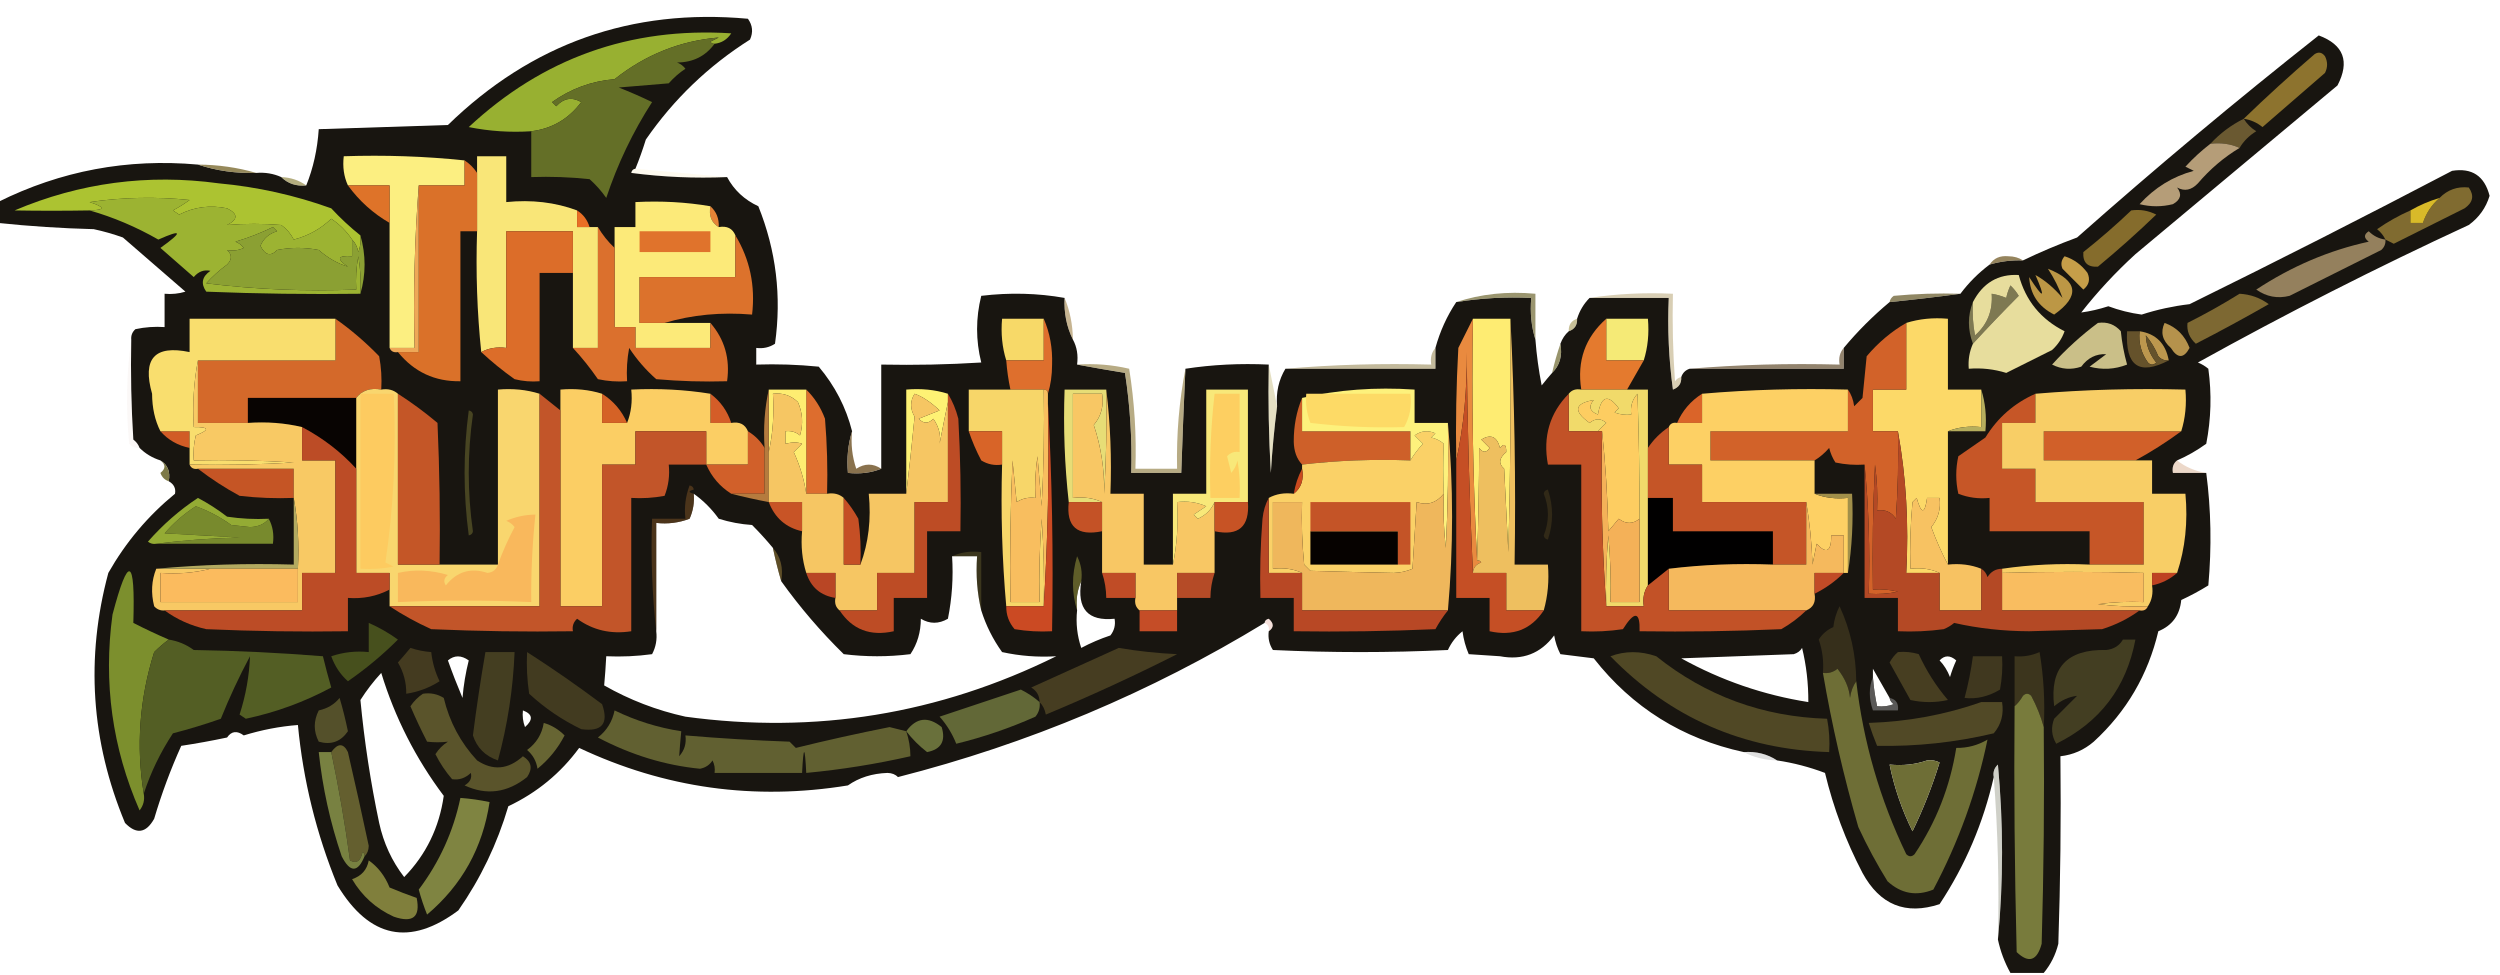 <?xml version="1.0" encoding="UTF-8"?>
<!DOCTYPE svg PUBLIC "-//W3C//DTD SVG 1.1//EN" "http://www.w3.org/Graphics/SVG/1.1/DTD/svg11.dtd">
<svg xmlns="http://www.w3.org/2000/svg" version="1.1" width="600px" height="234px" style="shape-rendering:geometricPrecision; text-rendering:geometricPrecision; image-rendering:optimizeQuality; fill-rule:evenodd; clip-rule:evenodd" xmlns:xlink="http://www.w3.org/1999/xlink">
<g><path style="opacity:0.975" fill="#13100b" d="M 152.5,40.5 C 151.957,40.56 151.624,40.893 151.5,41.5C 159.138,42.498 166.804,42.831 174.5,42.5C 176.174,45.628 178.674,47.961 182,49.5C 186.27,60.11 187.603,71.11 186,82.5C 184.644,83.38 183.144,83.713 181.5,83.5C 181.5,84.833 181.5,86.167 181.5,87.5C 186.511,87.334 191.511,87.501 196.5,88C 200.385,92.605 203.052,97.772 204.5,103.5C 203.521,106.625 203.187,109.958 203.5,113.5C 206.385,113.806 209.052,113.473 211.5,112.5C 211.5,104.167 211.5,95.833 211.5,87.5C 219.507,87.666 227.507,87.5 235.5,87C 234.167,81.667 234.167,76.333 235.5,71C 242.346,70.179 249.013,70.346 255.5,71.5C 255.322,75.122 255.989,78.456 257.5,81.5C 258.461,83.265 258.795,85.265 258.5,87.5C 262.231,88.195 266.065,88.862 270,89.5C 271.223,97.453 271.723,105.453 271.5,113.5C 275.5,113.5 279.5,113.5 283.5,113.5C 283.782,105.164 284.116,96.831 284.5,88.5C 290.979,87.509 297.646,87.176 304.5,87.5C 304.334,96.173 304.5,104.84 305,113.5C 305.323,108.134 305.823,102.801 306.5,97.5C 306.215,94.171 306.882,91.171 308.5,88.5C 320.5,88.5 332.5,88.5 344.5,88.5C 344.5,86.833 344.5,85.167 344.5,83.5C 345.603,79.503 347.269,75.836 349.5,72.5C 355.409,71.545 361.409,71.211 367.5,71.5C 367.187,75.042 367.521,78.375 368.5,81.5C 368.781,85.188 369.281,88.855 370,92.5C 370.852,91.429 371.685,90.429 372.5,89.5C 374.344,87.721 375.01,85.388 374.5,82.5C 374.932,81.29 375.599,80.29 376.5,79.5C 377.906,79.027 378.573,78.027 378.5,76.5C 379.11,74.566 380.11,72.899 381.5,71.5C 387.833,71.5 394.167,71.5 400.5,71.5C 400.169,78.864 400.503,86.197 401.5,93.5C 402.919,92.995 403.585,91.995 403.5,90.5C 403.833,89.5 404.5,88.833 405.5,88.5C 417.833,88.5 430.167,88.5 442.5,88.5C 442.5,86.833 442.5,85.167 442.5,83.5C 445.833,79.5 449.5,75.833 453.5,72.5C 459.301,71.919 464.968,71.253 470.5,70.5C 472.5,67.833 474.833,65.5 477.5,63.5C 480.096,62.735 482.763,62.401 485.5,62.5C 489.711,60.476 494.044,58.643 498.5,57C 517.395,40.269 536.728,24.102 556.5,8.5C 562.493,10.739 563.993,14.739 561,20.5C 544.833,34 528.667,47.5 512.5,61C 507.713,65.374 503.38,70.041 499.5,75C 501.616,74.718 503.783,74.218 506,73.5C 508.59,74.461 511.257,75.128 514,75.5C 517.728,74.294 521.561,73.461 525.5,73C 546.656,62.589 567.656,51.922 588.5,41C 593.281,40.229 596.281,42.229 597.5,47C 596.624,49.879 594.958,52.212 592.5,54C 570.428,64.203 548.762,75.203 527.5,87C 528.416,87.374 529.25,87.874 530,88.5C 530.83,94.528 530.664,100.528 529.5,106.5C 527.275,108.11 524.941,109.443 522.5,110.5C 521.596,111.209 521.263,112.209 521.5,113.5C 524.167,113.5 526.833,113.5 529.5,113.5C 530.657,122.324 530.824,131.324 530,140.5C 527.913,141.794 525.746,142.961 523.5,144C 523.154,147.638 521.32,150.138 518,151.5C 515.523,161.962 510.356,170.795 502.5,178C 500.182,179.993 497.516,181.159 494.5,181.5C 494.667,196.504 494.5,211.504 494,226.5C 493.347,229.139 492.18,231.473 490.5,233.5C 487.833,233.5 485.167,233.5 482.5,233.5C 481.108,230.993 480.108,228.327 479.5,225.5C 480.826,211.661 480.826,197.661 479.5,183.5C 478.614,184.325 478.281,185.325 478.5,186.5C 476.005,197.494 471.672,207.661 465.5,217C 457.348,219.681 451.181,217.181 447,209.5C 443.014,201.877 440.014,193.877 438,185.5C 434.265,184.087 430.432,183.087 426.5,182.5C 424.162,180.96 421.495,180.294 418.5,180.5C 403.751,177.297 391.751,169.797 382.5,158C 379.833,157.667 377.167,157.333 374.5,157C 373.773,155.601 373.273,154.101 373,152.5C 369.747,156.861 365.414,158.527 360,157.5C 357.5,157.333 355,157.167 352.5,157C 351.751,155.266 351.251,153.433 351,151.5C 349.471,152.729 348.304,154.229 347.5,156C 333.5,156.667 319.5,156.667 305.5,156C 304.62,154.644 304.286,153.144 304.5,151.5C 305.776,150.614 305.776,149.614 304.5,148.5C 303.893,148.624 303.56,148.957 303.5,149.5C 276.103,166.192 246.769,178.525 215.5,186.5C 214.903,185.861 214.07,185.528 213,185.5C 209.324,185.632 206.158,186.632 203.5,188.5C 181.034,192.171 159.534,189.171 139,179.5C 134.55,185.57 128.883,190.237 122,193.5C 119.328,202.541 115.328,210.874 110,218.5C 98.353,227.191 88.686,225.191 81,212.5C 75.924,200.113 72.757,187.28 71.5,174C 67.143,174.335 62.81,175.169 58.5,176.5C 56.879,175.295 55.546,175.461 54.5,177C 50.853,177.774 47.186,178.441 43.5,179C 40.945,184.662 38.778,190.496 37,196.5C 35.053,199.986 32.719,200.319 30,197.5C 21.844,177.884 20.511,157.884 26,137.5C 30.165,130.16 35.499,123.827 42,118.5C 42.239,117.212 41.739,116.212 40.5,115.5C 40.923,113.219 40.256,111.552 38.5,110.5C 36.566,109.89 34.899,108.89 33.5,107.5C 33.217,106.711 32.717,106.044 32,105.5C 31.5,97.507 31.334,89.507 31.5,81.5C 31.414,80.504 31.748,79.671 32.5,79C 34.81,78.503 37.143,78.337 39.5,78.5C 39.5,75.833 39.5,73.167 39.5,70.5C 41.199,70.66 42.866,70.493 44.5,70C 39.459,65.62 34.459,61.286 29.5,57C 27.212,56.178 24.878,55.511 22.5,55C 14.755,54.801 7.088,54.301 -0.5,53.5C -0.5,51.833 -0.5,50.167 -0.5,48.5C 14.59,40.984 30.59,37.984 47.5,39.5C 51.919,40.971 56.586,41.638 61.5,41.5C 63.621,41.325 65.621,41.659 67.5,42.5C 69.102,44.074 71.102,44.741 73.5,44.5C 75.176,40.364 76.176,35.864 76.5,31C 86.833,30.667 97.167,30.333 107.5,30C 127.599,10.449 151.599,1.949 179.5,4.5C 180.631,6.074 180.798,7.741 180,9.5C 170.017,15.817 161.684,23.817 155,33.5C 154.256,35.9 153.423,38.233 152.5,40.5 Z M 166.5,118.5 C 168.812,120.146 170.812,122.146 172.5,124.5C 175.107,125.318 177.774,125.818 180.5,126C 182.3,127.812 183.967,129.645 185.5,131.5C 186.078,134.28 186.745,136.947 187.5,139.5C 191.974,145.749 196.974,151.582 202.5,157C 207.833,157.667 213.167,157.667 218.5,157C 220.166,154.52 220.999,151.687 221,148.5C 223.132,149.78 225.298,149.78 227.5,148.5C 228.494,143.544 228.827,138.544 228.5,133.5C 230.5,133.5 232.5,133.5 234.5,133.5C 234.182,138.032 234.515,142.366 235.5,146.5C 236.628,150.09 238.295,153.423 240.5,156.5C 244.765,157.439 249.098,157.772 253.5,157.5C 225.346,171.414 195.68,176.248 164.5,172C 157.602,170.48 151.102,167.98 145,164.5C 145.207,162.249 145.373,159.915 145.5,157.5C 149.182,157.665 152.848,157.499 156.5,157C 157.406,155.301 157.739,153.467 157.5,151.5C 157.5,142.833 157.5,134.167 157.5,125.5C 160.247,125.813 162.914,125.48 165.5,124.5C 166.348,122.591 166.682,120.591 166.5,118.5 Z M 259.5,139.5 C 258.436,146.143 261.102,149.143 267.5,148.5C 267.762,149.978 267.429,151.311 266.5,152.5C 264.085,153.305 261.751,154.305 259.5,155.5C 258.516,152.572 258.183,149.572 258.5,146.5C 258.198,143.941 258.532,141.607 259.5,139.5 Z M 432.5,155.5 C 433.52,159.685 434.02,164.019 434,168.5C 423.249,166.805 413.082,163.305 403.5,158C 412.5,157.667 421.5,157.333 430.5,157C 431.416,156.722 432.082,156.222 432.5,155.5 Z M 107.5,158.5 C 109.035,157.212 110.701,157.212 112.5,158.5C 111.756,161.443 111.256,164.443 111,167.5C 109.704,164.429 108.538,161.429 107.5,158.5 Z M 465.5,158.5 C 466.708,157.218 468.042,157.218 469.5,158.5C 468.902,159.795 468.402,161.128 468,162.5C 467.392,160.934 466.558,159.6 465.5,158.5 Z M 449.5,160.5 C 450.828,162.793 452.161,165.127 453.5,167.5C 453.611,168.117 453.944,168.617 454.5,169C 453.207,169.49 451.873,169.657 450.5,169.5C 450.007,167.194 449.674,164.861 449.5,162.5C 449.5,161.833 449.5,161.167 449.5,160.5 Z M 91.5,161.5 C 94.771,172.208 99.771,182.041 106.5,191C 105.416,198.622 102.25,205.122 97,210.5C 94.048,206.66 92.048,202.327 91,197.5C 88.941,187.75 87.441,177.917 86.5,168C 87.956,165.706 89.623,163.539 91.5,161.5 Z M 125.5,170.5 C 127.859,171.389 128.025,172.722 126,174.5C 125.51,173.207 125.343,171.873 125.5,170.5 Z M 462.5,182.5 C 463.552,182.351 464.552,182.517 465.5,183C 463.764,188.643 461.598,194.143 459,199.5C 456.464,194.393 454.631,189.06 453.5,183.5C 456.713,183.81 459.713,183.477 462.5,182.5 Z"/></g>
<g><path style="opacity:1" fill="#8d732e" d="M 538.5,28.5 C 543.925,23.25 549.592,18.083 555.5,13C 556.449,12.383 557.282,12.549 558,13.5C 558.667,14.833 558.667,16.167 558,17.5C 553,21.833 548,26.167 543,30.5C 541.67,29.418 540.17,28.751 538.5,28.5 Z"/></g>
<g><path style="opacity:1" fill="#98b031" d="M 171.5,10.5 C 171.062,10.565 170.728,10.399 170.5,10C 171.167,9.667 171.833,9.333 172.5,9C 163.245,9.786 154.912,13.119 147.5,19C 141.964,19.464 136.964,21.297 132.5,24.5C 132.833,24.833 133.167,25.167 133.5,25.5C 135.276,23.553 137.276,23.22 139.5,24.5C 136.455,28.561 132.455,30.894 127.5,31.5C 122.456,31.828 117.456,31.494 112.5,30.5C 130.24,13.967 151.24,6.467 175.5,8C 174.529,9.481 173.196,10.315 171.5,10.5 Z"/></g>
<g><path style="opacity:1" fill="#646f27" d="M 171.5,10.5 C 169.325,13.478 166.325,14.978 162.5,15C 163.308,15.308 163.975,15.808 164.5,16.5C 163.019,17.48 161.685,18.647 160.5,20C 156.5,20.333 152.5,20.667 148.5,21C 151.218,22.072 153.885,23.238 156.5,24.5C 151.883,31.668 148.217,39.335 145.5,47.5C 144.352,45.851 143.019,44.351 141.5,43C 136.845,42.501 132.179,42.334 127.5,42.5C 127.5,38.833 127.5,35.167 127.5,31.5C 132.455,30.894 136.455,28.561 139.5,24.5C 137.276,23.22 135.276,23.553 133.5,25.5C 133.167,25.167 132.833,24.833 132.5,24.5C 136.964,21.297 141.964,19.464 147.5,19C 154.912,13.119 163.245,9.786 172.5,9C 171.833,9.333 171.167,9.667 170.5,10C 170.728,10.399 171.062,10.565 171.5,10.5 Z"/></g>
<g><path style="opacity:1" fill="#6a5931" d="M 538.5,28.5 C 539.23,29.712 540.23,30.712 541.5,31.5C 539.784,32.549 538.451,33.882 537.5,35.5C 535.393,34.532 533.059,34.198 530.5,34.5C 532.8,32.016 535.467,30.016 538.5,28.5 Z"/></g>
<g><path style="opacity:0.784" fill="#79692e" d="M 47.5,39.5 C 52.391,39.532 57.057,40.199 61.5,41.5C 56.586,41.638 51.919,40.971 47.5,39.5 Z"/></g>
<g><path style="opacity:0.098" fill="#f8d564" d="M 152.5,40.5 C 159.833,41.167 167.167,41.833 174.5,42.5C 166.804,42.831 159.138,42.498 151.5,41.5C 151.624,40.893 151.957,40.56 152.5,40.5 Z"/></g>
<g><path style="opacity:1" fill="#b59d78" d="M 530.5,34.5 C 533.059,34.198 535.393,34.532 537.5,35.5C 533.746,37.748 530.412,40.581 527.5,44C 525.945,45.646 524.279,45.979 522.5,45C 523.727,46.587 523.394,47.921 521.5,49C 518.833,49.667 516.167,49.667 513.5,49C 517.119,45.023 521.452,42.356 526.5,41C 525.833,40.667 525.167,40.333 524.5,40C 526.37,37.96 528.37,36.127 530.5,34.5 Z"/></g>
<g><path style="opacity:1" fill="#fcef81" d="M 111.5,38.5 C 111.5,40.5 111.5,42.5 111.5,44.5C 107.833,44.5 104.167,44.5 100.5,44.5C 99.504,57.323 99.171,70.323 99.5,83.5C 97.5,83.5 95.5,83.5 93.5,83.5C 93.5,73.5 93.5,63.5 93.5,53.5C 93.5,50.5 93.5,47.5 93.5,44.5C 90.167,44.5 86.833,44.5 83.5,44.5C 82.532,42.393 82.198,40.059 82.5,37.5C 92.348,37.173 102.014,37.506 111.5,38.5 Z"/></g>
<g><path style="opacity:0.631" fill="#897e35" d="M 67.5,42.5 C 69.786,42.595 71.786,43.262 73.5,44.5C 71.102,44.741 69.102,44.074 67.5,42.5 Z"/></g>
<g><path style="opacity:1" fill="#acc331" d="M 86.5,56.5 C 86.657,57.873 86.49,59.207 86,60.5C 85.768,59.263 85.268,58.263 84.5,57.5C 83.188,55.521 81.521,53.855 79.5,52.5C 76.952,54.942 73.952,56.608 70.5,57.5C 69.77,56.066 68.77,54.9 67.5,54C 63.134,53.637 58.801,53.637 54.5,54C 57.167,52.667 57.167,51.333 54.5,50C 50.482,49.148 46.649,49.648 43,51.5C 42.5,51.167 42,50.833 41.5,50.5C 42.908,49.757 44.241,48.923 45.5,48C 37.479,47.168 29.479,47.335 21.5,48.5C 25.311,49.738 25.311,50.404 21.5,50.5C 15.319,50.606 9.319,50.606 3.5,50.5C 19.175,43.851 35.508,41.684 52.5,44C 61.755,44.851 70.755,46.851 79.5,50C 81.703,52.372 84.037,54.539 86.5,56.5 Z"/></g>
<g><path style="opacity:1" fill="#f9e678" d="M 138.5,50.5 C 138.5,51.833 138.5,53.167 138.5,54.5C 139.5,54.5 140.5,54.5 141.5,54.5C 142.167,54.5 142.833,54.5 143.5,54.5C 143.5,64.167 143.5,73.833 143.5,83.5C 141.5,83.5 139.5,83.5 137.5,83.5C 137.5,77.5 137.5,71.5 137.5,65.5C 137.5,62.167 137.5,58.833 137.5,55.5C 132.167,55.5 126.833,55.5 121.5,55.5C 121.5,64.833 121.5,74.167 121.5,83.5C 119.265,83.205 117.265,83.539 115.5,84.5C 114.506,75.014 114.173,65.348 114.5,55.5C 114.5,50.833 114.5,46.167 114.5,41.5C 114.5,40.167 114.5,38.833 114.5,37.5C 116.833,37.5 119.167,37.5 121.5,37.5C 121.5,41.167 121.5,44.833 121.5,48.5C 127.598,47.883 133.265,48.55 138.5,50.5 Z"/></g>
<g><path style="opacity:1" fill="#806b30" d="M 572.5,57.5 C 572.047,56.542 571.381,55.708 570.5,55C 573.032,53.235 575.699,51.735 578.5,50.5C 578.5,51.5 578.5,52.5 578.5,53.5C 579.5,53.5 580.5,53.5 581.5,53.5C 582.292,51.115 583.626,49.115 585.5,47.5C 587.425,45.538 589.758,44.705 592.5,45C 593.86,46.938 593.527,48.604 591.5,50C 585.833,52.833 580.167,55.667 574.5,58.5C 573.817,58.137 573.15,57.804 572.5,57.5 Z"/></g>
<g><path style="opacity:1" fill="#de7329" d="M 83.5,44.5 C 86.833,44.5 90.167,44.5 93.5,44.5C 93.5,47.5 93.5,50.5 93.5,53.5C 89.564,51.234 86.231,48.234 83.5,44.5 Z"/></g>
<g><path style="opacity:1" fill="#d8ba29" d="M 585.5,47.5 C 583.626,49.115 582.292,51.115 581.5,53.5C 580.5,53.5 579.5,53.5 578.5,53.5C 578.5,52.5 578.5,51.5 578.5,50.5C 580.713,49.227 583.046,48.227 585.5,47.5 Z"/></g>
<g><path style="opacity:1" fill="#e58437" d="M 170.5,49.5 C 171.931,50.78 172.598,52.447 172.5,54.5C 170.744,53.448 170.077,51.781 170.5,49.5 Z"/></g>
<g><path style="opacity:1" fill="#e96f25" d="M 138.5,50.5 C 139.974,51.436 140.974,52.77 141.5,54.5C 140.5,54.5 139.5,54.5 138.5,54.5C 138.5,53.167 138.5,51.833 138.5,50.5 Z"/></g>
<g><path style="opacity:1" fill="#9cb332" d="M 84.5,57.5 C 84.5,58.833 84.5,60.167 84.5,61.5C 81.001,61.259 80.668,62.092 83.5,64C 81.025,63.253 78.691,61.919 76.5,60C 73.167,59.333 69.833,59.333 66.5,60C 64.973,61.61 63.64,61.276 62.5,59C 63.232,57.234 64.565,56.068 66.5,55.5C 66.167,55.167 65.833,54.833 65.5,54.5C 62.586,55.921 59.586,57.088 56.5,58C 57.308,58.308 57.975,58.808 58.5,59.5C 57.284,60.096 55.951,60.263 54.5,60C 55.711,61.113 55.711,62.28 54.5,63.5C 52.684,64.815 51.017,66.315 49.5,68C 61.339,69.478 73.339,69.978 85.5,69.5C 85.336,66.813 85.503,64.146 86,61.5C 86.498,64.482 86.665,67.482 86.5,70.5C 74.162,70.666 61.829,70.5 49.5,70C 48.14,68.062 48.473,66.396 50.5,65C 48.953,64.667 47.62,65.167 46.5,66.5C 43.808,64.138 41.141,61.804 38.5,59.5C 43.953,55.596 43.786,54.93 38,57.5C 32.692,54.461 27.192,52.128 21.5,50.5C 25.311,50.404 25.311,49.738 21.5,48.5C 29.479,47.335 37.479,47.168 45.5,48C 44.241,48.923 42.908,49.757 41.5,50.5C 42,50.833 42.5,51.167 43,51.5C 46.649,49.648 50.482,49.148 54.5,50C 57.167,51.333 57.167,52.667 54.5,54C 58.801,53.637 63.134,53.637 67.5,54C 68.77,54.9 69.77,56.066 70.5,57.5C 73.952,56.608 76.952,54.942 79.5,52.5C 81.521,53.855 83.188,55.521 84.5,57.5 Z"/></g>
<g><path style="opacity:1" fill="#fcea79" d="M 170.5,49.5 C 170.077,51.781 170.744,53.448 172.5,54.5C 174.483,54.157 175.817,54.824 176.5,56.5C 176.5,59.833 176.5,63.167 176.5,66.5C 168.833,66.5 161.167,66.5 153.5,66.5C 153.5,70.167 153.5,73.833 153.5,77.5C 155.5,77.5 157.5,77.5 159.5,77.5C 163.167,77.5 166.833,77.5 170.5,77.5C 170.5,79.5 170.5,81.5 170.5,83.5C 164.5,83.5 158.5,83.5 152.5,83.5C 152.5,81.833 152.5,80.167 152.5,78.5C 150.833,78.5 149.167,78.5 147.5,78.5C 147.5,72.167 147.5,65.833 147.5,59.5C 147.5,57.833 147.5,56.167 147.5,54.5C 149.167,54.5 150.833,54.5 152.5,54.5C 152.5,52.5 152.5,50.5 152.5,48.5C 158.69,48.177 164.69,48.51 170.5,49.5 Z"/></g>
<g><path style="opacity:1" fill="#e0732c" d="M 153.5,55.5 C 159.167,55.5 164.833,55.5 170.5,55.5C 170.5,57.167 170.5,58.833 170.5,60.5C 164.833,60.5 159.167,60.5 153.5,60.5C 153.5,58.833 153.5,57.167 153.5,55.5 Z"/></g>
<g><path style="opacity:1" fill="#da7129" d="M 111.5,38.5 C 112.728,39.306 113.728,40.306 114.5,41.5C 114.5,46.167 114.5,50.833 114.5,55.5C 113.167,55.5 111.833,55.5 110.5,55.5C 110.5,67.5 110.5,79.5 110.5,91.5C 104.371,91.603 99.371,89.269 95.5,84.5C 97.167,84.5 98.833,84.5 100.5,84.5C 100.5,71.167 100.5,57.833 100.5,44.5C 104.167,44.5 107.833,44.5 111.5,44.5C 111.5,42.5 111.5,40.5 111.5,38.5 Z"/></g>
<g><path style="opacity:1" fill="#856c2c" d="M 511.5,50.5 C 513.604,50.201 515.604,50.534 517.5,51.5C 513.008,55.823 508.341,59.99 503.5,64C 501,64.167 499.833,63 500,60.5C 504.026,57.302 507.859,53.968 511.5,50.5 Z"/></g>
<g><path style="opacity:1" fill="#8ba033" d="M 84.5,57.5 C 85.268,58.263 85.768,59.263 86,60.5C 86.49,59.207 86.657,57.873 86.5,56.5C 87.833,61.167 87.833,65.833 86.5,70.5C 86.665,67.482 86.498,64.482 86,61.5C 85.503,64.146 85.336,66.813 85.5,69.5C 73.339,69.978 61.339,69.478 49.5,68C 51.017,66.315 52.684,64.815 54.5,63.5C 55.711,62.28 55.711,61.113 54.5,60C 55.951,60.263 57.284,60.096 58.5,59.5C 57.975,58.808 57.308,58.308 56.5,58C 59.586,57.088 62.586,55.921 65.5,54.5C 65.833,54.833 66.167,55.167 66.5,55.5C 64.565,56.068 63.232,57.234 62.5,59C 63.64,61.276 64.973,61.61 66.5,60C 69.833,59.333 73.167,59.333 76.5,60C 78.691,61.919 81.025,63.253 83.5,64C 80.668,62.092 81.001,61.259 84.5,61.5C 84.5,60.167 84.5,58.833 84.5,57.5 Z"/></g>
<g><path style="opacity:1" fill="#eea857" d="M 100.5,44.5 C 100.5,57.833 100.5,71.167 100.5,84.5C 98.833,84.5 97.167,84.5 95.5,84.5C 94.508,84.672 93.842,84.338 93.5,83.5C 95.5,83.5 97.5,83.5 99.5,83.5C 99.171,70.323 99.504,57.323 100.5,44.5 Z"/></g>
<g><path style="opacity:0.737" fill="#705824" d="M 485.5,62.5 C 482.763,62.401 480.096,62.735 477.5,63.5C 478.492,61.974 479.992,61.307 482,61.5C 483.385,61.514 484.551,61.848 485.5,62.5 Z"/></g>
<g><path style="opacity:1" fill="#c69e49" d="M 495.5,61.5 C 497.716,62.203 499.549,63.536 501,65.5C 501.699,67.074 501.365,68.407 500,69.5C 498.333,67.833 496.667,66.167 495,64.5C 494.53,63.423 494.697,62.423 495.5,61.5 Z"/></g>
<g><path style="opacity:1" fill="#dc6d29" d="M 137.5,65.5 C 134.833,65.5 132.167,65.5 129.5,65.5C 129.5,74.167 129.5,82.833 129.5,91.5C 127.473,91.662 125.473,91.496 123.5,91C 120.669,88.999 118.003,86.833 115.5,84.5C 117.265,83.539 119.265,83.205 121.5,83.5C 121.5,74.167 121.5,64.833 121.5,55.5C 126.833,55.5 132.167,55.5 137.5,55.5C 137.5,58.833 137.5,62.167 137.5,65.5 Z"/></g>
<g><path style="opacity:1" fill="#94805d" d="M 572.5,57.5 C 572.586,58.496 572.252,59.329 571.5,60C 564.189,63.656 556.856,67.322 549.5,71C 546.613,71.723 543.947,71.223 541.5,69.5C 549.981,63.912 558.981,60.078 568.5,58C 567.289,57.107 567.289,56.274 568.5,55.5C 569.622,56.63 570.956,57.297 572.5,57.5 Z"/></g>
<g><path style="opacity:1" fill="#dc722c" d="M 176.5,56.5 C 179.977,62.253 181.31,68.586 180.5,75.5C 173.087,74.872 166.087,75.539 159.5,77.5C 157.5,77.5 155.5,77.5 153.5,77.5C 153.5,73.833 153.5,70.167 153.5,66.5C 161.167,66.5 168.833,66.5 176.5,66.5C 176.5,63.167 176.5,59.833 176.5,56.5 Z"/></g>
<g><path style="opacity:0.698" fill="#6e6731" d="M 368.5,81.5 C 367.521,78.375 367.187,75.042 367.5,71.5C 361.409,71.211 355.409,71.545 349.5,72.5C 355.412,70.544 361.745,69.877 368.5,70.5C 368.5,74.167 368.5,77.833 368.5,81.5 Z"/></g>
<g><path style="opacity:0.698" fill="#615422" d="M 470.5,70.5 C 464.968,71.253 459.301,71.919 453.5,72.5C 453.611,71.883 453.944,71.383 454.5,71C 459.823,70.501 465.156,70.334 470.5,70.5 Z"/></g>
<g><path style="opacity:1" fill="#bc9745" d="M 491.5,64.5 C 498.755,67.397 499.255,71.064 493,75.5C 489.225,73.6 487.225,70.6 487,66.5C 490.521,71.937 491.021,71.771 488.5,66C 490.805,67.274 492.972,69.108 495,71.5C 494.173,69.123 493.006,66.789 491.5,64.5 Z"/></g>
<g><path style="opacity:0.369" fill="#957c35" d="M 381.5,71.5 C 387.979,70.509 394.646,70.176 401.5,70.5C 401.334,77.508 401.5,84.508 402,91.5C 402.383,90.944 402.883,90.611 403.5,90.5C 403.585,91.995 402.919,92.995 401.5,93.5C 400.503,86.197 400.169,78.864 400.5,71.5C 394.167,71.5 387.833,71.5 381.5,71.5 Z"/></g>
<g><path style="opacity:1" fill="#7d6832" d="M 537.5,70.5 C 540.097,70.643 542.431,71.477 544.5,73C 538.747,76.294 532.913,79.46 527,82.5C 525.452,81.086 524.785,79.42 525,77.5C 529.314,75.336 533.48,73.002 537.5,70.5 Z"/></g>
<g><path style="opacity:0.533" fill="#96873c" d="M 378.5,76.5 C 378.573,78.027 377.906,79.027 376.5,79.5C 376.427,77.973 377.094,76.973 378.5,76.5 Z"/></g>
<g><path style="opacity:1" fill="#b5924c" d="M 519.5,77.5 C 522.37,78.528 524.37,80.528 525.5,83.5C 524.112,86.079 522.612,86.079 521,83.5C 518.96,81.719 518.46,79.719 519.5,77.5 Z"/></g>
<g><path style="opacity:0.518" fill="#926e2c" d="M 255.5,71.5 C 256.785,74.588 257.451,77.922 257.5,81.5C 255.989,78.456 255.322,75.122 255.5,71.5 Z"/></g>
<g><path style="opacity:1" fill="#7e7952" d="M 473.5,82.5 C 472.218,79.064 472.218,75.731 473.5,72.5C 473.336,75.187 473.503,77.854 474,80.5C 476.959,77.902 478.293,74.568 478,70.5C 479.117,70.665 480.284,70.998 481.5,71.5C 481.669,70.603 482.002,69.603 482.5,68.5C 483.287,69.242 483.953,70.075 484.5,71C 480.702,74.812 477.035,78.645 473.5,82.5 Z"/></g>
<g><path style="opacity:1" fill="#f7d968" d="M 250.5,76.5 C 250.5,79.833 250.5,83.167 250.5,86.5C 247.5,86.5 244.5,86.5 241.5,86.5C 240.521,83.375 240.187,80.042 240.5,76.5C 243.833,76.5 247.167,76.5 250.5,76.5 Z"/></g>
<g><path style="opacity:1" fill="#e7dd9d" d="M 473.5,82.5 C 477.035,78.645 480.702,74.812 484.5,71C 483.953,70.075 483.287,69.242 482.5,68.5C 482.002,69.603 481.669,70.603 481.5,71.5C 480.284,70.998 479.117,70.665 478,70.5C 478.293,74.568 476.959,77.902 474,80.5C 473.503,77.854 473.336,75.187 473.5,72.5C 475.896,67.894 479.563,65.727 484.5,66C 486.141,72.142 489.808,76.642 495.5,79.5C 494.872,81.258 493.872,82.758 492.5,84C 488.833,85.833 485.167,87.667 481.5,89.5C 478.579,88.593 475.579,88.26 472.5,88.5C 472.325,86.379 472.659,84.379 473.5,82.5 Z"/></g>
<g><path style="opacity:1" fill="#bc974e" d="M 513.5,79.5 C 517.423,80.09 519.757,82.423 520.5,86.5C 519.504,86.586 518.671,86.252 518,85.5C 517.252,83.668 516.252,82.001 515,80.5C 515.079,82.846 515.912,85.013 517.5,87C 516.833,87.667 516.167,87.667 515.5,87C 513.887,84.772 513.22,82.272 513.5,79.5 Z"/></g>
<g><path style="opacity:1" fill="#f5ea76" d="M 385.5,76.5 C 388.833,76.5 392.167,76.5 395.5,76.5C 395.813,80.042 395.479,83.375 394.5,86.5C 391.5,86.5 388.5,86.5 385.5,86.5C 385.5,83.167 385.5,79.833 385.5,76.5 Z"/></g>
<g><path style="opacity:0.69" fill="#6a642b" d="M 374.5,82.5 C 375.01,85.388 374.344,87.721 372.5,89.5C 373.065,87.048 373.732,84.715 374.5,82.5 Z"/></g>
<g><path style="opacity:1" fill="#cabf88" d="M 503.5,77.5 C 505.722,77.178 507.556,77.845 509,79.5C 509.27,82.224 509.77,84.891 510.5,87.5C 507.554,88.655 504.554,88.821 501.5,88C 502.833,87 504.167,86 505.5,85C 503.062,84.885 501.062,85.885 499.5,88C 497.098,88.814 494.765,88.647 492.5,87.5C 495.841,83.81 499.508,80.476 503.5,77.5 Z"/></g>
<g><path style="opacity:1" fill="#db702d" d="M 143.5,54.5 C 144.593,56.349 145.926,58.016 147.5,59.5C 147.5,65.833 147.5,72.167 147.5,78.5C 149.167,78.5 150.833,78.5 152.5,78.5C 152.5,80.167 152.5,81.833 152.5,83.5C 158.5,83.5 164.5,83.5 170.5,83.5C 170.5,81.5 170.5,79.5 170.5,77.5C 173.926,81.465 175.26,86.131 174.5,91.5C 168.824,91.666 163.157,91.499 157.5,91C 154.979,88.78 152.812,86.28 151,83.5C 150.503,86.146 150.336,88.813 150.5,91.5C 148.143,91.663 145.81,91.497 143.5,91C 141.666,88.337 139.666,85.837 137.5,83.5C 139.5,83.5 141.5,83.5 143.5,83.5C 143.5,73.833 143.5,64.167 143.5,54.5 Z"/></g>
<g><path style="opacity:0.494" fill="#847136" d="M 344.5,83.5 C 344.5,85.167 344.5,86.833 344.5,88.5C 332.5,88.5 320.5,88.5 308.5,88.5C 319.988,87.505 331.655,87.172 343.5,87.5C 343.232,85.901 343.566,84.568 344.5,83.5 Z"/></g>
<g><path style="opacity:0.626" fill="#523a17" d="M 442.5,83.5 C 442.5,85.167 442.5,86.833 442.5,88.5C 430.167,88.5 417.833,88.5 405.5,88.5C 417.322,87.505 429.322,87.172 441.5,87.5C 441.232,85.901 441.566,84.568 442.5,83.5 Z"/></g>
<g><path style="opacity:1" fill="#65522b" d="M 513.5,79.5 C 513.22,82.272 513.887,84.772 515.5,87C 516.167,87.667 516.833,87.667 517.5,87C 515.912,85.013 515.079,82.846 515,80.5C 516.252,82.001 517.252,83.668 518,85.5C 518.671,86.252 519.504,86.586 520.5,86.5C 513.387,90.199 510.054,87.866 510.5,79.5C 511.5,79.5 512.5,79.5 513.5,79.5 Z"/></g>
<g><path style="opacity:1" fill="#d4692a" d="M 80.5,76.5 C 84.248,79.137 87.748,82.137 91,85.5C 91.497,88.146 91.664,90.813 91.5,93.5C 88.918,93.025 86.918,93.692 85.5,95.5C 76.833,95.5 68.167,95.5 59.5,95.5C 59.5,97.5 59.5,99.5 59.5,101.5C 55.5,101.5 51.5,101.5 47.5,101.5C 47.5,96.5 47.5,91.5 47.5,86.5C 58.5,86.5 69.5,86.5 80.5,86.5C 80.5,83.167 80.5,79.833 80.5,76.5 Z"/></g>
<g><path style="opacity:1" fill="#de6f2d" d="M 250.5,76.5 C 251.97,79.886 252.637,83.553 252.5,87.5C 252.497,90.025 252.163,92.359 251.5,94.5C 251.5,93.833 251.167,93.5 250.5,93.5C 247.833,93.5 245.167,93.5 242.5,93.5C 242.007,91.194 241.674,88.861 241.5,86.5C 244.5,86.5 247.5,86.5 250.5,86.5C 250.5,83.167 250.5,79.833 250.5,76.5 Z"/></g>
<g><path style="opacity:1" fill="#e47a2e" d="M 385.5,76.5 C 385.5,79.833 385.5,83.167 385.5,86.5C 388.5,86.5 391.5,86.5 394.5,86.5C 393.139,88.85 391.806,91.184 390.5,93.5C 386.833,93.5 383.167,93.5 379.5,93.5C 378.438,86.647 380.438,80.98 385.5,76.5 Z"/></g>
<g><path style="opacity:0.035" fill="#7d2b12" d="M 31.5,81.5 C 31.334,89.507 31.5,97.507 32,105.5C 32.717,106.044 33.217,106.711 33.5,107.5C 32.504,107.586 31.671,107.252 31,106.5C 30.177,97.99 30.343,89.656 31.5,81.5 Z"/></g>
<g><path style="opacity:1" fill="#fef274" d="M 227.5,94.5 C 227.5,95.167 227.5,95.833 227.5,96.5C 226.834,99.689 226.167,103.023 225.5,106.5C 225.868,104.494 225.368,102.494 224,100.5C 222.817,101.731 221.651,101.731 220.5,100.5C 222.167,99.833 223.833,99.167 225.5,98.5C 223.415,96.525 221.415,95.192 219.5,94.5C 218.394,96.284 218.394,98.118 219.5,100C 218.89,106.311 218.224,112.477 217.5,118.5C 217.5,110.167 217.5,101.833 217.5,93.5C 221.042,93.187 224.375,93.521 227.5,94.5 Z"/></g>
<g><path style="opacity:1" fill="#080402" d="M 85.5,95.5 C 85.5,101.167 85.5,106.833 85.5,112.5C 81.834,108.478 77.501,105.144 72.5,102.5C 68.366,101.515 64.032,101.182 59.5,101.5C 59.5,99.5 59.5,97.5 59.5,95.5C 68.167,95.5 76.833,95.5 85.5,95.5 Z"/></g>
<g><path style="opacity:1" fill="#f7d669" d="M 242.5,93.5 C 245.167,93.5 247.833,93.5 250.5,93.5C 250.666,102.839 250.5,112.173 250,121.5C 249.667,117.5 249.333,113.5 249,109.5C 248.502,112.817 248.335,116.15 248.5,119.5C 246.856,119.286 245.356,119.62 244,120.5C 243.667,117.167 243.333,113.833 243,110.5C 242.5,121.828 242.333,133.162 242.5,144.5C 244.833,144.5 247.167,144.5 249.5,144.5C 249.334,137.825 249.5,131.158 250,124.5C 250.5,131.492 250.666,138.492 250.5,145.5C 247.5,145.5 244.5,145.5 241.5,145.5C 240.505,134.346 240.172,123.012 240.5,111.5C 240.5,108.833 240.5,106.167 240.5,103.5C 237.833,103.5 235.167,103.5 232.5,103.5C 232.5,100.167 232.5,96.833 232.5,93.5C 235.833,93.5 239.167,93.5 242.5,93.5 Z"/></g>
<g><path style="opacity:0.333" fill="#aea14b" d="M 304.5,87.5 C 305.167,90.833 305.833,94.167 306.5,97.5C 305.823,102.801 305.323,108.134 305,113.5C 304.5,104.84 304.334,96.173 304.5,87.5 Z"/></g>
<g><path style="opacity:1" fill="#fcd968" d="M 475.5,93.5 C 475.5,96.5 475.5,99.5 475.5,102.5C 472.615,102.194 469.948,102.527 467.5,103.5C 467.5,114.167 467.5,124.833 467.5,135.5C 466.031,132.745 464.698,129.745 463.5,126.5C 465.173,124.477 465.84,122.144 465.5,119.5C 464.5,119.5 463.5,119.5 462.5,119.5C 461.947,123.456 461.114,123.456 460,119.5C 459.667,119.833 459.333,120.167 459,120.5C 458.501,125.823 458.334,131.156 458.5,136.5C 461.059,136.198 463.393,136.532 465.5,137.5C 462.833,137.5 460.167,137.5 457.5,137.5C 458.144,125.784 457.478,114.451 455.5,103.5C 453.5,103.5 451.5,103.5 449.5,103.5C 449.5,100.167 449.5,96.833 449.5,93.5C 452.167,93.5 454.833,93.5 457.5,93.5C 457.5,88.167 457.5,82.833 457.5,77.5C 460.625,76.521 463.958,76.187 467.5,76.5C 467.5,82.167 467.5,87.833 467.5,93.5C 470.167,93.5 472.833,93.5 475.5,93.5 Z"/></g>
<g><path style="opacity:1" fill="#da6429" d="M 408.5,94.5 C 408.5,96.833 408.5,99.167 408.5,101.5C 406.5,101.5 404.5,101.5 402.5,101.5C 403.781,98.553 405.781,96.219 408.5,94.5 Z"/></g>
<g><path style="opacity:1" fill="#d45d28" d="M 170.5,94.5 C 172.9,96.296 174.567,98.63 175.5,101.5C 173.833,101.5 172.167,101.5 170.5,101.5C 170.5,99.167 170.5,96.833 170.5,94.5 Z"/></g>
<g><path style="opacity:0.612" fill="#897637" d="M 258.5,87.5 C 262.767,87.203 266.934,87.536 271,88.5C 272.275,96.447 272.775,104.447 272.5,112.5C 275.833,112.5 279.167,112.5 282.5,112.5C 282.323,104.284 282.99,96.284 284.5,88.5C 284.116,96.831 283.782,105.164 283.5,113.5C 279.5,113.5 275.5,113.5 271.5,113.5C 271.723,105.453 271.223,97.453 270,89.5C 266.065,88.862 262.231,88.195 258.5,87.5 Z"/></g>
<g><path style="opacity:1" fill="#fbce64" d="M 144.5,94.5 C 144.5,96.833 144.5,99.167 144.5,101.5C 146.5,101.5 148.5,101.5 150.5,101.5C 151.473,99.052 151.806,96.385 151.5,93.5C 158.022,93.177 164.355,93.51 170.5,94.5C 170.5,96.833 170.5,99.167 170.5,101.5C 172.167,101.5 173.833,101.5 175.5,101.5C 177.483,101.157 178.817,101.824 179.5,103.5C 179.5,106.167 179.5,108.833 179.5,111.5C 176.167,111.5 172.833,111.5 169.5,111.5C 169.5,108.833 169.5,106.167 169.5,103.5C 163.833,103.5 158.167,103.5 152.5,103.5C 152.5,106.167 152.5,108.833 152.5,111.5C 149.833,111.5 147.167,111.5 144.5,111.5C 144.5,122.833 144.5,134.167 144.5,145.5C 141.167,145.5 137.833,145.5 134.5,145.5C 134.5,129.833 134.5,114.167 134.5,98.5C 134.5,96.833 134.5,95.167 134.5,93.5C 138.042,93.187 141.375,93.521 144.5,94.5 Z"/></g>
<g><path style="opacity:1" fill="#d56226" d="M 144.5,94.5 C 147.219,96.219 149.219,98.553 150.5,101.5C 148.5,101.5 146.5,101.5 144.5,101.5C 144.5,99.167 144.5,96.833 144.5,94.5 Z"/></g>
<g><path style="opacity:1" fill="#dd6d2e" d="M 193.5,93.5 C 195.474,95.428 196.974,97.761 198,100.5C 198.499,106.491 198.666,112.491 198.5,118.5C 196.833,118.5 195.167,118.5 193.5,118.5C 193.5,110.167 193.5,101.833 193.5,93.5 Z"/></g>
<g><path style="opacity:1" fill="#e7dd76" d="M 265.5,93.5 C 265.666,101.84 265.5,110.173 265,118.5C 265.093,112.708 264.259,107.208 262.5,102C 264.291,99.894 264.958,97.394 264.5,94.5C 262.167,94.5 259.833,94.5 257.5,94.5C 257.5,102.833 257.5,111.167 257.5,119.5C 260.059,119.198 262.393,119.532 264.5,120.5C 261.833,120.5 259.167,120.5 256.5,120.5C 255.507,111.682 255.173,102.682 255.5,93.5C 258.833,93.5 262.167,93.5 265.5,93.5 Z"/></g>
<g><path style="opacity:1" fill="#b6ae5d" d="M 475.5,93.5 C 476.479,96.625 476.813,99.958 476.5,103.5C 473.5,103.5 470.5,103.5 467.5,103.5C 469.948,102.527 472.615,102.194 475.5,102.5C 475.5,99.5 475.5,96.5 475.5,93.5 Z"/></g>
<g><path style="opacity:1" fill="#d15c26" d="M 38.5,103.5 C 40.833,103.5 43.167,103.5 45.5,103.5C 45.5,104.833 45.5,106.167 45.5,107.5C 42.669,106.921 40.336,105.588 38.5,103.5 Z"/></g>
<g><path style="opacity:1" fill="#f9de6e" d="M 80.5,76.5 C 80.5,79.833 80.5,83.167 80.5,86.5C 69.5,86.5 58.5,86.5 47.5,86.5C 46.512,91.641 46.179,96.974 46.5,102.5C 50.243,102.459 50.41,103.126 47,104.5C 46.505,106.473 46.338,108.473 46.5,110.5C 54.507,110.334 62.507,110.5 70.5,111C 62.173,111.5 53.84,111.666 45.5,111.5C 45.5,110.167 45.5,108.833 45.5,107.5C 45.5,106.167 45.5,104.833 45.5,103.5C 43.167,103.5 40.833,103.5 38.5,103.5C 37.184,100.913 36.517,97.913 36.5,94.5C 34.106,86.072 37.106,82.739 45.5,84.5C 45.5,81.833 45.5,79.167 45.5,76.5C 57.167,76.5 68.833,76.5 80.5,76.5 Z"/></g>
<g><path style="opacity:1" fill="#fdcd61" d="M 393.5,124.5 C 391.865,125.815 390.199,125.815 388.5,124.5C 387.667,125.5 386.833,126.5 386,127.5C 385.829,119.323 385.329,111.323 384.5,103.5C 384.167,103.5 383.833,103.5 383.5,103.5C 384.091,102.849 384.757,102.182 385.5,101.5C 384.224,100.355 382.891,100.355 381.5,101.5C 377.523,98.656 377.856,96.822 382.5,96C 381.179,97.544 381.512,98.711 383.5,99.5C 384.269,95 385.936,94.5 388.5,98C 388.167,98.333 387.833,98.667 387.5,99C 388.793,99.49 390.127,99.657 391.5,99.5C 391.231,97.571 391.731,95.905 393,94.5C 393.326,104.389 393.493,114.389 393.5,124.5 Z"/></g>
<g><path style="opacity:1" fill="#d26229" d="M 457.5,77.5 C 457.5,82.833 457.5,88.167 457.5,93.5C 454.833,93.5 452.167,93.5 449.5,93.5C 449.5,96.833 449.5,100.167 449.5,103.5C 451.5,103.5 453.5,103.5 455.5,103.5C 455.666,110.508 455.5,117.508 455,124.5C 453.951,122.893 452.451,122.227 450.5,122.5C 450.665,118.818 450.499,115.152 450,111.5C 449.5,121.494 449.334,131.494 449.5,141.5C 451.527,141.338 453.527,141.505 455.5,142C 453.19,142.497 450.857,142.663 448.5,142.5C 448.828,131.986 448.494,121.653 447.5,111.5C 445.143,111.663 442.81,111.497 440.5,111C 439.809,109.933 439.309,108.766 439,107.5C 437.961,108.71 436.794,109.71 435.5,110.5C 427.167,110.5 418.833,110.5 410.5,110.5C 410.5,108.167 410.5,105.833 410.5,103.5C 421.5,103.5 432.5,103.5 443.5,103.5C 443.5,100.167 443.5,96.833 443.5,93.5C 444.29,94.609 444.79,95.942 445,97.5C 445.667,96.833 446.333,96.167 447,95.5C 447.333,92.167 447.667,88.833 448,85.5C 450.766,82.223 453.933,79.557 457.5,77.5 Z"/></g>
<g><path style="opacity:1" fill="#ce6029" d="M 312.5,95.5 C 312.5,98.167 312.5,100.833 312.5,103.5C 321.167,103.5 329.833,103.5 338.5,103.5C 338.5,105.833 338.5,108.167 338.5,110.5C 329.651,110.174 320.984,110.507 312.5,111.5C 311.213,110.129 310.547,108.295 310.5,106C 310.486,102.24 311.153,98.74 312.5,95.5 Z"/></g>
<g><path style="opacity:1" fill="#d16029" d="M 523.5,103.5 C 520.003,106.083 516.336,108.416 512.5,110.5C 505.167,110.5 497.833,110.5 490.5,110.5C 490.5,108.167 490.5,105.833 490.5,103.5C 501.5,103.5 512.5,103.5 523.5,103.5 Z"/></g>
<g><path style="opacity:1" fill="#feec72" d="M 353.5,76.5 C 356.5,76.5 359.5,76.5 362.5,76.5C 362.667,95.17 362.5,113.836 362,132.5C 361.667,125.833 361.333,119.167 361,112.5C 359.584,111.282 359.751,109.949 361.5,108.5C 361.518,106.627 361.018,106.294 360,107.5C 359.282,104.766 357.782,104.1 355.5,105.5C 356.167,106.167 356.833,106.833 357.5,107.5C 356.726,108.711 355.893,108.711 355,107.5C 354.968,116.406 354.802,125.406 354.5,134.5C 353.503,115.341 353.17,96.007 353.5,76.5 Z"/></g>
<g><path style="opacity:1" fill="#d86428" d="M 232.5,103.5 C 235.167,103.5 237.833,103.5 240.5,103.5C 240.5,106.167 240.5,108.833 240.5,111.5C 238.712,111.785 237.045,111.452 235.5,110.5C 234.298,108.22 233.298,105.886 232.5,103.5 Z"/></g>
<g><path style="opacity:1" fill="#fad167" d="M 346.5,118.5 C 344.709,120.711 342.542,121.377 340,120.5C 339.667,125.833 339.333,131.167 339,136.5C 337.6,137.116 336.1,137.449 334.5,137.5C 327.917,137.367 321.25,137.2 314.5,137C 314,136.5 313.5,136 313,135.5C 312.501,130.511 312.334,125.511 312.5,120.5C 310.167,120.5 307.833,120.5 305.5,120.5C 305.5,125.833 305.5,131.167 305.5,136.5C 308.059,136.198 310.393,136.532 312.5,137.5C 309.833,137.5 307.167,137.5 304.5,137.5C 304.5,131.5 304.5,125.5 304.5,119.5C 306.265,118.539 308.265,118.205 310.5,118.5C 312.308,117.082 312.975,115.082 312.5,112.5C 312.5,112.167 312.5,111.833 312.5,111.5C 320.984,110.507 329.651,110.174 338.5,110.5C 339.306,109.132 340.306,107.799 341.5,106.5C 340.833,105.833 340.167,105.167 339.5,104.5C 341.074,103.369 342.741,103.202 344.5,104C 344.167,104.333 343.833,104.667 343.5,105C 344.624,105.249 345.624,105.749 346.5,106.5C 346.33,110.318 346.33,114.318 346.5,118.5 Z"/></g>
<g><path style="opacity:1" fill="#fdf17c" d="M 347.5,101.5 C 347.666,111.506 347.5,121.506 347,131.5C 346.501,127.179 346.334,122.846 346.5,118.5C 346.33,114.318 346.33,110.318 346.5,106.5C 345.624,105.749 344.624,105.249 343.5,105C 343.833,104.667 344.167,104.333 344.5,104C 342.741,103.202 341.074,103.369 339.5,104.5C 340.167,105.167 340.833,105.833 341.5,106.5C 340.306,107.799 339.306,109.132 338.5,110.5C 338.5,108.167 338.5,105.833 338.5,103.5C 329.833,103.5 321.167,103.5 312.5,103.5C 312.5,100.833 312.5,98.167 312.5,95.5C 321.105,93.529 330.105,92.862 339.5,93.5C 339.5,96.167 339.5,98.833 339.5,101.5C 342.167,101.5 344.833,101.5 347.5,101.5 Z"/></g>
<g><path style="opacity:1" fill="#fdda66" d="M 313.5,94.5 C 321.833,94.5 330.167,94.5 338.5,94.5C 338.875,97.397 338.375,100.063 337,102.5C 329.622,102.73 322.122,102.397 314.5,101.5C 313.626,99.253 313.292,96.92 313.5,94.5 Z"/></g>
<g><path style="opacity:1" fill="#feed71" d="M 184.5,93.5 C 187.5,93.5 190.5,93.5 193.5,93.5C 193.5,101.833 193.5,110.167 193.5,118.5C 192.999,115.105 191.999,111.772 190.5,108.5C 191.167,107.833 191.833,107.167 192.5,106.5C 191.443,106.094 190.109,106.094 188.5,106.5C 188.5,105.5 188.5,104.5 188.5,103.5C 189.822,103.33 190.989,103.663 192,104.5C 192.818,101.773 192.652,99.106 191.5,96.5C 189.821,94.895 187.821,94.229 185.5,94.5C 185.819,99.363 185.486,104.03 184.5,108.5C 184.5,103.5 184.5,98.5 184.5,93.5 Z"/></g>
<g><path style="opacity:0.906" fill="#706b33" d="M 38.5,110.5 C 40.256,111.552 40.923,113.219 40.5,115.5C 39.522,115.189 38.855,114.522 38.5,113.5C 39.791,112.473 39.791,111.473 38.5,110.5 Z"/></g>
<g><path style="opacity:1" fill="#fdd064" d="M 443.5,93.5 C 443.5,96.833 443.5,100.167 443.5,103.5C 432.5,103.5 421.5,103.5 410.5,103.5C 410.5,105.833 410.5,108.167 410.5,110.5C 418.833,110.5 427.167,110.5 435.5,110.5C 435.5,113.167 435.5,115.833 435.5,118.5C 437.948,119.473 440.615,119.806 443.5,119.5C 443.5,125.5 443.5,131.5 443.5,137.5C 443.167,137.5 442.833,137.5 442.5,137.5C 442.5,134.5 442.5,131.5 442.5,128.5C 441.5,128.5 440.5,128.5 439.5,128.5C 439.517,132.377 438.351,133.043 436,130.5C 435.667,132.167 435.333,133.833 435,135.5C 434.826,130.316 434.326,125.316 433.5,120.5C 425.167,120.5 416.833,120.5 408.5,120.5C 408.5,117.5 408.5,114.5 408.5,111.5C 405.833,111.5 403.167,111.5 400.5,111.5C 400.5,108.5 400.5,105.5 400.5,102.5C 400.842,101.662 401.508,101.328 402.5,101.5C 404.5,101.5 406.5,101.5 408.5,101.5C 408.5,99.167 408.5,96.833 408.5,94.5C 419.988,93.505 431.655,93.172 443.5,93.5 Z"/></g>
<g><path style="opacity:0.251" fill="#b6662b" d="M 522.5,110.5 C 524.508,112.083 526.841,113.083 529.5,113.5C 526.833,113.5 524.167,113.5 521.5,113.5C 521.263,112.209 521.596,111.209 522.5,110.5 Z"/></g>
<g><path style="opacity:1" fill="#d1602a" d="M 179.5,103.5 C 181.194,104.527 182.527,105.861 183.5,107.5C 183.5,111.167 183.5,114.833 183.5,118.5C 180.833,118.5 178.167,118.5 175.5,118.5C 172.781,116.781 170.781,114.447 169.5,111.5C 172.833,111.5 176.167,111.5 179.5,111.5C 179.5,108.833 179.5,106.167 179.5,103.5 Z"/></g>
<g><path style="opacity:1" fill="#c55525" d="M 47.5,112.5 C 55.167,112.5 62.833,112.5 70.5,112.5C 70.5,114.833 70.5,117.167 70.5,119.5C 66.154,119.666 61.821,119.499 57.5,119C 53.931,117.058 50.598,114.892 47.5,112.5 Z"/></g>
<g><path style="opacity:1" fill="#f9d66e" d="M 91.5,93.5 C 93.099,93.232 94.432,93.566 95.5,94.5C 95.5,108.167 95.5,121.833 95.5,135.5C 98.833,135.5 102.167,135.5 105.5,135.5C 110.167,135.5 114.833,135.5 119.5,135.5C 119.5,121.5 119.5,107.5 119.5,93.5C 123.042,93.187 126.375,93.521 129.5,94.5C 129.5,111.5 129.5,128.5 129.5,145.5C 117.5,145.5 105.5,145.5 93.5,145.5C 93.5,144.167 93.5,142.833 93.5,141.5C 93.5,140.167 93.5,138.833 93.5,137.5C 90.833,137.5 88.167,137.5 85.5,137.5C 85.5,129.167 85.5,120.833 85.5,112.5C 85.5,106.833 85.5,101.167 85.5,95.5C 86.918,93.692 88.918,93.025 91.5,93.5 Z"/></g>
<g><path style="opacity:1" fill="#fdcb60" d="M 86.5,94.5 C 89.167,94.5 91.833,94.5 94.5,94.5C 95.138,108.247 94.471,121.747 92.5,135C 93.167,135.333 93.833,135.667 94.5,136C 91.854,136.497 89.187,136.664 86.5,136.5C 86.5,122.5 86.5,108.5 86.5,94.5 Z"/></g>
<g><path style="opacity:1" fill="#b57b3e" d="M 184.5,93.5 C 184.5,98.5 184.5,103.5 184.5,108.5C 184.5,112.5 184.5,116.5 184.5,120.5C 181.39,119.912 178.39,119.245 175.5,118.5C 178.167,118.5 180.833,118.5 183.5,118.5C 183.5,114.833 183.5,111.167 183.5,107.5C 183.181,102.637 183.514,97.97 184.5,93.5 Z"/></g>
<g><path style="opacity:1" fill="#e98a3f" d="M 353.5,76.5 C 353.17,96.007 353.503,115.341 354.5,134.5C 354.938,134.435 355.272,134.601 355.5,135C 354.244,135.417 353.577,136.25 353.5,137.5C 352.668,120.005 352.168,102.338 352,84.5C 352.142,93.558 351.309,102.225 349.5,110.5C 349.334,101.494 349.5,92.494 350,83.5C 351.213,81.075 352.379,78.742 353.5,76.5 Z"/></g>
<g><path style="opacity:1" fill="#ca491e" d="M 312.5,112.5 C 312.975,115.082 312.308,117.082 310.5,118.5C 310.875,116.302 311.542,114.302 312.5,112.5 Z"/></g>
<g><path style="opacity:1" fill="#f8c964" d="M 47.5,86.5 C 47.5,91.5 47.5,96.5 47.5,101.5C 51.5,101.5 55.5,101.5 59.5,101.5C 64.032,101.182 68.366,101.515 72.5,102.5C 72.5,105.167 72.5,107.833 72.5,110.5C 75.167,110.5 77.833,110.5 80.5,110.5C 80.5,119.5 80.5,128.5 80.5,137.5C 77.833,137.5 75.167,137.5 72.5,137.5C 72.5,140.5 72.5,143.5 72.5,146.5C 61.5,146.5 50.5,146.5 39.5,146.5C 38.504,146.586 37.671,146.252 37,145.5C 36.196,142.304 36.362,139.304 37.5,136.5C 41.833,136.5 46.167,136.5 50.5,136.5C 46.702,137.483 42.702,137.817 38.5,137.5C 38.5,139.833 38.5,142.167 38.5,144.5C 49.5,144.5 60.5,144.5 71.5,144.5C 71.5,141.833 71.5,139.167 71.5,136.5C 71.822,130.642 71.489,124.975 70.5,119.5C 70.5,117.167 70.5,114.833 70.5,112.5C 62.833,112.5 55.167,112.5 47.5,112.5C 46.508,112.672 45.842,112.338 45.5,111.5C 53.84,111.666 62.173,111.5 70.5,111C 62.507,110.5 54.507,110.334 46.5,110.5C 46.338,108.473 46.505,106.473 47,104.5C 50.41,103.126 50.243,102.459 46.5,102.5C 46.179,96.974 46.512,91.641 47.5,86.5 Z"/></g>
<g><path style="opacity:0.249" fill="#dad65c" d="M 113.5,99.5 C 112.167,108.833 112.167,118.167 113.5,127.5C 113.44,128.043 113.107,128.376 112.5,128.5C 111.167,118.5 111.167,108.5 112.5,98.5C 113.107,98.624 113.44,98.957 113.5,99.5 Z"/></g>
<g><path style="opacity:1" fill="#f8be5f" d="M 250.5,93.5 C 251.167,93.5 251.5,93.833 251.5,94.5C 251.5,95.167 251.5,95.833 251.5,96.5C 251.83,113.009 251.496,129.342 250.5,145.5C 250.666,138.492 250.5,131.492 250,124.5C 249.5,131.158 249.334,137.825 249.5,144.5C 247.167,144.5 244.833,144.5 242.5,144.5C 242.333,133.162 242.5,121.828 243,110.5C 243.333,113.833 243.667,117.167 244,120.5C 245.356,119.62 246.856,119.286 248.5,119.5C 248.335,116.15 248.502,112.817 249,109.5C 249.333,113.5 249.667,117.5 250,121.5C 250.5,112.173 250.666,102.839 250.5,93.5 Z"/></g>
<g><path style="opacity:1" fill="#eebf5f" d="M 362.5,76.5 C 363.497,95.993 363.83,115.66 363.5,135.5C 366.167,135.5 368.833,135.5 371.5,135.5C 371.815,139.371 371.482,143.038 370.5,146.5C 367.5,146.5 364.5,146.5 361.5,146.5C 361.5,143.5 361.5,140.5 361.5,137.5C 358.833,137.5 356.167,137.5 353.5,137.5C 353.577,136.25 354.244,135.417 355.5,135C 355.272,134.601 354.938,134.435 354.5,134.5C 354.802,125.406 354.968,116.406 355,107.5C 355.893,108.711 356.726,108.711 357.5,107.5C 356.833,106.833 356.167,106.167 355.5,105.5C 357.782,104.1 359.282,104.766 360,107.5C 361.018,106.294 361.518,106.627 361.5,108.5C 359.751,109.949 359.584,111.282 361,112.5C 361.333,119.167 361.667,125.833 362,132.5C 362.5,113.836 362.667,95.17 362.5,76.5 Z"/></g>
<g><path style="opacity:1" fill="#f1da6a" d="M 379.5,93.5 C 383.167,93.5 386.833,93.5 390.5,93.5C 392.167,93.5 393.833,93.5 395.5,93.5C 395.5,98.167 395.5,102.833 395.5,107.5C 395.5,111.5 395.5,115.5 395.5,119.5C 395.5,126.5 395.5,133.5 395.5,140.5C 394.549,141.919 394.216,143.585 394.5,145.5C 391.5,145.5 388.5,145.5 385.5,145.5C 385.334,139.824 385.501,134.157 386,128.5C 386.499,133.823 386.666,139.156 386.5,144.5C 388.833,144.5 391.167,144.5 393.5,144.5C 393.5,137.833 393.5,131.167 393.5,124.5C 393.493,114.389 393.326,104.389 393,94.5C 391.731,95.905 391.231,97.571 391.5,99.5C 390.127,99.657 388.793,99.49 387.5,99C 387.833,98.667 388.167,98.333 388.5,98C 385.936,94.5 384.269,95 383.5,99.5C 381.512,98.711 381.179,97.544 382.5,96C 377.856,96.822 377.523,98.656 381.5,101.5C 382.891,100.355 384.224,100.355 385.5,101.5C 384.757,102.182 384.091,102.849 383.5,103.5C 381.167,103.5 378.833,103.5 376.5,103.5C 376.5,100.5 376.5,97.5 376.5,94.5C 377.209,93.596 378.209,93.263 379.5,93.5 Z"/></g>
<g><path style="opacity:1" fill="#010000" d="M 395.5,119.5 C 397.5,119.5 399.5,119.5 401.5,119.5C 401.5,122.167 401.5,124.833 401.5,127.5C 409.5,127.5 417.5,127.5 425.5,127.5C 425.5,130.167 425.5,132.833 425.5,135.5C 416.983,135.174 408.65,135.507 400.5,136.5C 398.833,137.833 397.167,139.167 395.5,140.5C 395.5,133.5 395.5,126.5 395.5,119.5 Z"/></g>
<g><path style="opacity:1" fill="#c65627" d="M 488.5,94.5 C 488.5,96.833 488.5,99.167 488.5,101.5C 485.833,101.5 483.167,101.5 480.5,101.5C 480.5,105.167 480.5,108.833 480.5,112.5C 483.167,112.5 485.833,112.5 488.5,112.5C 488.5,115.167 488.5,117.833 488.5,120.5C 497.167,120.5 505.833,120.5 514.5,120.5C 514.5,125.5 514.5,130.5 514.5,135.5C 510.167,135.5 505.833,135.5 501.5,135.5C 501.5,132.833 501.5,130.167 501.5,127.5C 493.5,127.5 485.5,127.5 477.5,127.5C 477.5,124.833 477.5,122.167 477.5,119.5C 474.881,119.768 472.381,119.435 470,118.5C 469.333,115.5 469.333,112.5 470,109.5C 472.167,108 474.333,106.5 476.5,105C 479.42,100.245 483.42,96.745 488.5,94.5 Z"/></g>
<g><path style="opacity:1" fill="#c85426" d="M 184.5,120.5 C 187.167,120.5 189.833,120.5 192.5,120.5C 192.5,122.833 192.5,125.167 192.5,127.5C 188.626,126.631 185.959,124.297 184.5,120.5 Z"/></g>
<g><path style="opacity:1" fill="#c45226" d="M 256.5,120.5 C 259.167,120.5 261.833,120.5 264.5,120.5C 264.5,122.833 264.5,125.167 264.5,127.5C 258.515,128.73 255.848,126.396 256.5,120.5 Z"/></g>
<g><path style="opacity:1" fill="#f8c764" d="M 265.5,93.5 C 266.493,101.65 266.826,109.983 266.5,118.5C 269.167,118.5 271.833,118.5 274.5,118.5C 274.5,124.167 274.5,129.833 274.5,135.5C 276.833,135.5 279.167,135.5 281.5,135.5C 282.487,130.695 282.821,125.695 282.5,120.5C 284.924,120.192 287.257,120.526 289.5,121.5C 288.5,122.167 287.5,122.833 286.5,123.5C 286.833,123.833 287.167,124.167 287.5,124.5C 289.397,123.632 290.73,122.299 291.5,120.5C 291.5,122.833 291.5,125.167 291.5,127.5C 291.5,130.833 291.5,134.167 291.5,137.5C 288.5,137.5 285.5,137.5 282.5,137.5C 282.5,139.5 282.5,141.5 282.5,143.5C 282.5,144.5 282.5,145.5 282.5,146.5C 279.5,146.5 276.5,146.5 273.5,146.5C 272.596,145.791 272.263,144.791 272.5,143.5C 272.5,141.5 272.5,139.5 272.5,137.5C 269.833,137.5 267.167,137.5 264.5,137.5C 264.5,134.167 264.5,130.833 264.5,127.5C 264.5,125.167 264.5,122.833 264.5,120.5C 262.393,119.532 260.059,119.198 257.5,119.5C 257.5,111.167 257.5,102.833 257.5,94.5C 259.833,94.5 262.167,94.5 264.5,94.5C 264.958,97.394 264.291,99.894 262.5,102C 264.259,107.208 265.093,112.708 265,118.5C 265.5,110.173 265.666,101.84 265.5,93.5 Z"/></g>
<g><path style="opacity:1" fill="#f8e879" d="M 299.5,120.5 C 296.833,120.5 294.167,120.5 291.5,120.5C 290.73,122.299 289.397,123.632 287.5,124.5C 287.167,124.167 286.833,123.833 286.5,123.5C 287.5,122.833 288.5,122.167 289.5,121.5C 287.257,120.526 284.924,120.192 282.5,120.5C 282.821,125.695 282.487,130.695 281.5,135.5C 281.5,129.833 281.5,124.167 281.5,118.5C 284.167,118.5 286.833,118.5 289.5,118.5C 289.5,110.167 289.5,101.833 289.5,93.5C 292.833,93.5 296.167,93.5 299.5,93.5C 299.5,102.5 299.5,111.5 299.5,120.5 Z"/></g>
<g><path style="opacity:1" fill="#fdcf61" d="M 291.5,94.5 C 293.5,94.5 295.5,94.5 297.5,94.5C 297.5,99.167 297.5,103.833 297.5,108.5C 296.325,108.281 295.325,108.614 294.5,109.5C 294.833,110.833 295.167,112.167 295.5,113.5C 296.251,112.624 296.751,111.624 297,110.5C 297.498,113.482 297.665,116.482 297.5,119.5C 295.167,119.5 292.833,119.5 290.5,119.5C 290.227,111.112 290.56,102.779 291.5,94.5 Z"/></g>
<g><path style="opacity:1" fill="#c75325" d="M 291.5,120.5 C 294.167,120.5 296.833,120.5 299.5,120.5C 299.934,126.4 297.268,128.733 291.5,127.5C 291.5,125.167 291.5,122.833 291.5,120.5 Z"/></g>
<g><path style="opacity:0.208" fill="#927331" d="M 370.5,118.5 C 370.56,117.957 370.893,117.624 371.5,117.5C 372.833,121.5 372.833,125.5 371.5,129.5C 370.893,129.376 370.56,129.043 370.5,128.5C 371.833,125.167 371.833,121.833 370.5,118.5 Z"/></g>
<g><path style="opacity:1" fill="#c55527" d="M 400.5,102.5 C 400.5,105.5 400.5,108.5 400.5,111.5C 403.167,111.5 405.833,111.5 408.5,111.5C 408.5,114.5 408.5,117.5 408.5,120.5C 416.833,120.5 425.167,120.5 433.5,120.5C 433.5,125.5 433.5,130.5 433.5,135.5C 430.833,135.5 428.167,135.5 425.5,135.5C 425.5,132.833 425.5,130.167 425.5,127.5C 417.5,127.5 409.5,127.5 401.5,127.5C 401.5,124.833 401.5,122.167 401.5,119.5C 399.5,119.5 397.5,119.5 395.5,119.5C 395.5,115.5 395.5,111.5 395.5,107.5C 396.806,105.527 398.473,103.861 400.5,102.5 Z"/></g>
<g><path style="opacity:1" fill="#f8ce66" d="M 523.5,103.5 C 512.5,103.5 501.5,103.5 490.5,103.5C 490.5,105.833 490.5,108.167 490.5,110.5C 497.833,110.5 505.167,110.5 512.5,110.5C 513.833,110.5 515.167,110.5 516.5,110.5C 516.5,113.167 516.5,115.833 516.5,118.5C 519.167,118.5 521.833,118.5 524.5,118.5C 525.123,125.255 524.456,131.588 522.5,137.5C 520.5,137.5 518.5,137.5 516.5,137.5C 516.5,138.5 516.5,139.5 516.5,140.5C 516.784,142.415 516.451,144.081 515.5,145.5C 511.486,145.666 507.486,145.499 503.5,145C 507.152,144.501 510.818,144.335 514.5,144.5C 514.5,142.167 514.5,139.833 514.5,137.5C 503.255,137.174 491.921,137.174 480.5,137.5C 480.5,137.167 480.5,136.833 480.5,136.5C 487.313,135.509 494.313,135.175 501.5,135.5C 505.833,135.5 510.167,135.5 514.5,135.5C 514.5,130.5 514.5,125.5 514.5,120.5C 505.833,120.5 497.167,120.5 488.5,120.5C 488.5,117.833 488.5,115.167 488.5,112.5C 485.833,112.5 483.167,112.5 480.5,112.5C 480.5,108.833 480.5,105.167 480.5,101.5C 483.167,101.5 485.833,101.5 488.5,101.5C 488.5,99.167 488.5,96.833 488.5,94.5C 500.322,93.505 512.322,93.172 524.5,93.5C 524.813,97.042 524.479,100.375 523.5,103.5 Z"/></g>
<g><path style="opacity:1" fill="#f6c663" d="M 193.5,118.5 C 195.167,118.5 196.833,118.5 198.5,118.5C 200.099,118.232 201.432,118.566 202.5,119.5C 202.5,124.833 202.5,130.167 202.5,135.5C 203.833,135.5 205.167,135.5 206.5,135.5C 208.45,130.265 209.117,124.598 208.5,118.5C 211.5,118.5 214.5,118.5 217.5,118.5C 218.224,112.477 218.89,106.311 219.5,100C 218.394,98.118 218.394,96.284 219.5,94.5C 221.415,95.192 223.415,96.525 225.5,98.5C 223.833,99.167 222.167,99.833 220.5,100.5C 221.651,101.731 222.817,101.731 224,100.5C 225.368,102.494 225.868,104.494 225.5,106.5C 226.167,103.023 226.834,99.689 227.5,96.5C 227.5,104.5 227.5,112.5 227.5,120.5C 224.833,120.5 222.167,120.5 219.5,120.5C 219.5,126.167 219.5,131.833 219.5,137.5C 216.5,137.5 213.5,137.5 210.5,137.5C 210.5,140.5 210.5,143.5 210.5,146.5C 207.5,146.5 204.5,146.5 201.5,146.5C 200.596,145.791 200.263,144.791 200.5,143.5C 200.5,141.5 200.5,139.5 200.5,137.5C 198.167,137.5 195.833,137.5 193.5,137.5C 192.521,134.375 192.187,131.042 192.5,127.5C 192.5,125.167 192.5,122.833 192.5,120.5C 189.833,120.5 187.167,120.5 184.5,120.5C 184.5,116.5 184.5,112.5 184.5,108.5C 185.486,104.03 185.819,99.363 185.5,94.5C 187.821,94.229 189.821,94.895 191.5,96.5C 192.652,99.106 192.818,101.773 192,104.5C 190.989,103.663 189.822,103.33 188.5,103.5C 188.5,104.5 188.5,105.5 188.5,106.5C 190.109,106.094 191.443,106.094 192.5,106.5C 191.833,107.167 191.167,107.833 190.5,108.5C 191.999,111.772 192.999,115.105 193.5,118.5 Z"/></g>
<g><path style="opacity:0.812" fill="#6e5225" d="M 204.5,103.5 C 204.183,106.572 204.516,109.572 205.5,112.5C 207.532,111.181 209.532,111.181 211.5,112.5C 209.052,113.473 206.385,113.806 203.5,113.5C 203.187,109.958 203.521,106.625 204.5,103.5 Z"/></g>
<g><path style="opacity:1" fill="#788a2d" d="M 64.5,124.5 C 65.461,126.265 65.795,128.265 65.5,130.5C 56.167,130.5 46.833,130.5 37.5,130.5C 43.987,129.672 50.654,129.172 57.5,129C 51.5,128.667 45.5,128.333 39.5,128C 41.716,125.447 44.216,123.28 47,121.5C 50.055,122.611 52.888,124.111 55.5,126C 57,126.167 58.5,126.333 60,126.5C 61.986,126.431 63.486,125.765 64.5,124.5 Z"/></g>
<g><path style="opacity:1" fill="#a18f4a" d="M 435.5,118.5 C 438.5,118.5 441.5,118.5 444.5,118.5C 444.823,125.022 444.49,131.355 443.5,137.5C 443.5,131.5 443.5,125.5 443.5,119.5C 440.615,119.806 437.948,119.473 435.5,118.5 Z"/></g>
<g><path style="opacity:1" fill="#c45627" d="M 95.5,94.5 C 98.77,96.591 101.937,98.924 105,101.5C 105.5,112.828 105.667,124.162 105.5,135.5C 102.167,135.5 98.833,135.5 95.5,135.5C 95.5,121.833 95.5,108.167 95.5,94.5 Z"/></g>
<g><path style="opacity:1" fill="#c54f25" d="M 202.5,119.5 C 203.804,120.987 204.97,122.654 206,124.5C 206.499,128.152 206.665,131.818 206.5,135.5C 205.167,135.5 203.833,135.5 202.5,135.5C 202.5,130.167 202.5,124.833 202.5,119.5 Z"/></g>
<g><path style="opacity:1" fill="#f7c262" d="M 467.5,135.5 C 470.385,135.194 473.052,135.527 475.5,136.5C 475.5,139.833 475.5,143.167 475.5,146.5C 472.167,146.5 468.833,146.5 465.5,146.5C 465.5,143.5 465.5,140.5 465.5,137.5C 463.393,136.532 461.059,136.198 458.5,136.5C 458.334,131.156 458.501,125.823 459,120.5C 459.333,120.167 459.667,119.833 460,119.5C 461.114,123.456 461.947,123.456 462.5,119.5C 463.5,119.5 464.5,119.5 465.5,119.5C 465.84,122.144 465.173,124.477 463.5,126.5C 464.698,129.745 466.031,132.745 467.5,135.5 Z"/></g>
<g><path style="opacity:1" fill="#94ab34" d="M 64.5,124.5 C 63.486,125.765 61.986,126.431 60,126.5C 58.5,126.333 57,126.167 55.5,126C 52.888,124.111 50.055,122.611 47,121.5C 44.216,123.28 41.716,125.447 39.5,128C 45.5,128.333 51.5,128.667 57.5,129C 50.654,129.172 43.987,129.672 37.5,130.5C 36.761,130.631 36.094,130.464 35.5,130C 39.056,125.941 43.056,122.441 47.5,119.5C 49.968,120.803 52.301,122.303 54.5,124C 57.817,124.498 61.15,124.665 64.5,124.5 Z"/></g>
<g><path style="opacity:0.545" fill="#754d23" d="M 166.5,117.5 C 165.167,117.833 165.167,118.167 166.5,118.5C 166.682,120.591 166.348,122.591 165.5,124.5C 162.914,125.48 160.247,125.813 157.5,125.5C 157.5,134.167 157.5,142.833 157.5,151.5C 156.507,142.682 156.173,133.682 156.5,124.5C 159.167,124.5 161.833,124.5 164.5,124.5C 164.187,121.753 164.52,119.086 165.5,116.5C 166.107,116.624 166.44,116.957 166.5,117.5 Z"/></g>
<g><path style="opacity:1" fill="#f4b158" d="M 384.5,103.5 C 385.329,111.323 385.829,119.323 386,127.5C 386.833,126.5 387.667,125.5 388.5,124.5C 390.199,125.815 391.865,125.815 393.5,124.5C 393.5,131.167 393.5,137.833 393.5,144.5C 391.167,144.5 388.833,144.5 386.5,144.5C 386.666,139.156 386.499,133.823 386,128.5C 385.501,134.157 385.334,139.824 385.5,145.5C 384.504,131.677 384.171,117.677 384.5,103.5 Z"/></g>
<g><path style="opacity:0.189" fill="#d7c559" d="M 228.5,133.5 C 230.607,132.532 232.941,132.198 235.5,132.5C 235.5,137.167 235.5,141.833 235.5,146.5C 234.515,142.366 234.182,138.032 234.5,133.5C 232.5,133.5 230.5,133.5 228.5,133.5 Z"/></g>
<g><path style="opacity:1" fill="#b3aa60" d="M 70.5,119.5 C 71.489,124.975 71.822,130.642 71.5,136.5C 64.5,136.5 57.5,136.5 50.5,136.5C 46.167,136.5 41.833,136.5 37.5,136.5C 48.321,135.505 59.321,135.172 70.5,135.5C 70.5,130.167 70.5,124.833 70.5,119.5 Z"/></g>
<g><path style="opacity:0.435" fill="#b99946" d="M 185.5,131.5 C 187.369,133.635 188.036,136.302 187.5,139.5C 186.745,136.947 186.078,134.28 185.5,131.5 Z"/></g>
<g><path style="opacity:1" fill="#bc4c26" d="M 72.5,102.5 C 77.501,105.144 81.834,108.478 85.5,112.5C 85.5,120.833 85.5,129.167 85.5,137.5C 88.167,137.5 90.833,137.5 93.5,137.5C 93.5,138.833 93.5,140.167 93.5,141.5C 90.416,143.101 87.083,143.768 83.5,143.5C 83.5,146.167 83.5,148.833 83.5,151.5C 72.162,151.667 60.828,151.5 49.5,151C 45.771,150.156 42.437,148.656 39.5,146.5C 50.5,146.5 61.5,146.5 72.5,146.5C 72.5,143.5 72.5,140.5 72.5,137.5C 75.167,137.5 77.833,137.5 80.5,137.5C 80.5,128.5 80.5,119.5 80.5,110.5C 77.833,110.5 75.167,110.5 72.5,110.5C 72.5,107.833 72.5,105.167 72.5,102.5 Z"/></g>
<g><path style="opacity:1" fill="#c54f25" d="M 353.5,137.5 C 356.167,137.5 358.833,137.5 361.5,137.5C 361.5,140.5 361.5,143.5 361.5,146.5C 364.5,146.5 367.5,146.5 370.5,146.5C 367.472,151.094 363.139,152.761 357.5,151.5C 357.5,148.833 357.5,146.167 357.5,143.5C 354.833,143.5 352.167,143.5 349.5,143.5C 349.5,132.5 349.5,121.5 349.5,110.5C 351.309,102.225 352.142,93.558 352,84.5C 352.168,102.338 352.668,120.005 353.5,137.5 Z"/></g>
<g><path style="opacity:1" fill="#f5b95d" d="M 433.5,120.5 C 434.326,125.316 434.826,130.316 435,135.5C 435.333,133.833 435.667,132.167 436,130.5C 438.351,133.043 439.517,132.377 439.5,128.5C 440.5,128.5 441.5,128.5 442.5,128.5C 442.5,131.5 442.5,134.5 442.5,137.5C 440.167,137.5 437.833,137.5 435.5,137.5C 435.5,139.167 435.5,140.833 435.5,142.5C 435.843,144.483 435.176,145.817 433.5,146.5C 422.5,146.5 411.5,146.5 400.5,146.5C 400.5,143.167 400.5,139.833 400.5,136.5C 408.65,135.507 416.983,135.174 425.5,135.5C 428.167,135.5 430.833,135.5 433.5,135.5C 433.5,130.5 433.5,125.5 433.5,120.5 Z"/></g>
<g><path style="opacity:1" fill="#fbbb5e" d="M 50.5,136.5 C 57.5,136.5 64.5,136.5 71.5,136.5C 71.5,139.167 71.5,141.833 71.5,144.5C 60.5,144.5 49.5,144.5 38.5,144.5C 38.5,142.167 38.5,139.833 38.5,137.5C 42.702,137.817 46.702,137.483 50.5,136.5 Z"/></g>
<g><path style="opacity:1" fill="#f9b85c" d="M 119.5,135.5 C 120.589,132.474 121.922,129.474 123.5,126.5C 122.975,125.808 122.308,125.308 121.5,125C 123.74,124.023 126.073,123.523 128.5,123.5C 127.757,130.553 127.424,137.553 127.5,144.5C 116.977,144.029 106.31,144.029 95.5,144.5C 95.5,142.167 95.5,139.833 95.5,137.5C 99.457,136.606 103.456,136.773 107.5,138C 106.549,138.718 106.383,139.551 107,140.5C 109.644,137.173 112.977,136.173 117,137.5C 118.301,137.361 119.134,136.695 119.5,135.5 Z"/></g>
<g><path style="opacity:1" fill="#bd4c25" d="M 227.5,94.5 C 228.6,96.277 229.434,98.277 230,100.5C 230.5,109.494 230.666,118.494 230.5,127.5C 227.833,127.5 225.167,127.5 222.5,127.5C 222.5,132.833 222.5,138.167 222.5,143.5C 219.833,143.5 217.167,143.5 214.5,143.5C 214.5,146.167 214.5,148.833 214.5,151.5C 208.861,152.761 204.528,151.094 201.5,146.5C 204.5,146.5 207.5,146.5 210.5,146.5C 210.5,143.5 210.5,140.5 210.5,137.5C 213.5,137.5 216.5,137.5 219.5,137.5C 219.5,131.833 219.5,126.167 219.5,120.5C 222.167,120.5 224.833,120.5 227.5,120.5C 227.5,112.5 227.5,104.5 227.5,96.5C 227.5,95.833 227.5,95.167 227.5,94.5 Z"/></g>
<g><path style="opacity:1" fill="#efb75c" d="M 347.5,101.5 C 348.833,116.5 348.833,131.5 347.5,146.5C 335.833,146.5 324.167,146.5 312.5,146.5C 312.5,143.5 312.5,140.5 312.5,137.5C 310.393,136.532 308.059,136.198 305.5,136.5C 305.5,131.167 305.5,125.833 305.5,120.5C 307.833,120.5 310.167,120.5 312.5,120.5C 312.334,125.511 312.501,130.511 313,135.5C 313.5,136 314,136.5 314.5,137C 321.25,137.2 327.917,137.367 334.5,137.5C 336.1,137.449 337.6,137.116 339,136.5C 339.333,131.167 339.667,125.833 340,120.5C 342.542,121.377 344.709,120.711 346.5,118.5C 346.334,122.846 346.501,127.179 347,131.5C 347.5,121.506 347.666,111.506 347.5,101.5 Z"/></g>
<g><path style="opacity:1" fill="#060200" d="M 314.5,127.5 C 321.5,127.5 328.5,127.5 335.5,127.5C 335.5,130.167 335.5,132.833 335.5,135.5C 328.5,135.5 321.5,135.5 314.5,135.5C 314.5,132.833 314.5,130.167 314.5,127.5 Z"/></g>
<g><path style="opacity:1" fill="#c45427" d="M 335.5,135.5 C 335.5,132.833 335.5,130.167 335.5,127.5C 328.5,127.5 321.5,127.5 314.5,127.5C 314.5,125.167 314.5,122.833 314.5,120.5C 322.5,120.5 330.5,120.5 338.5,120.5C 338.5,125.5 338.5,130.5 338.5,135.5C 337.5,135.5 336.5,135.5 335.5,135.5 Z"/></g>
<g><path style="opacity:1" fill="#c14b27" d="M 442.5,137.5 C 440.469,139.522 438.135,141.189 435.5,142.5C 435.5,140.833 435.5,139.167 435.5,137.5C 437.833,137.5 440.167,137.5 442.5,137.5 Z"/></g>
<g><path style="opacity:1" fill="#f9bd60" d="M 515.5,145.5 C 515.158,146.338 514.492,146.672 513.5,146.5C 502.5,146.5 491.5,146.5 480.5,146.5C 480.5,143.5 480.5,140.5 480.5,137.5C 491.921,137.174 503.255,137.174 514.5,137.5C 514.5,139.833 514.5,142.167 514.5,144.5C 510.818,144.335 507.152,144.501 503.5,145C 507.486,145.499 511.486,145.666 515.5,145.5 Z"/></g>
<g><path style="opacity:1" fill="#be4222" d="M 522.5,137.5 C 520.819,139.008 518.819,140.008 516.5,140.5C 516.5,139.5 516.5,138.5 516.5,137.5C 518.5,137.5 520.5,137.5 522.5,137.5 Z"/></g>
<g><path style="opacity:1" fill="#cb4a23" d="M 251.5,96.5 C 252.497,114.659 252.83,132.992 252.5,151.5C 249.482,151.665 246.482,151.498 243.5,151C 242.139,149.416 241.472,147.582 241.5,145.5C 244.5,145.5 247.5,145.5 250.5,145.5C 251.496,129.342 251.83,113.009 251.5,96.5 Z"/></g>
<g><path style="opacity:1" fill="#c25227" d="M 376.5,94.5 C 376.5,97.5 376.5,100.5 376.5,103.5C 378.833,103.5 381.167,103.5 383.5,103.5C 383.833,103.5 384.167,103.5 384.5,103.5C 384.171,117.677 384.504,131.677 385.5,145.5C 388.5,145.5 391.5,145.5 394.5,145.5C 394.216,143.585 394.549,141.919 395.5,140.5C 397.167,139.167 398.833,137.833 400.5,136.5C 400.5,139.833 400.5,143.167 400.5,146.5C 411.5,146.5 422.5,146.5 433.5,146.5C 431.747,148.223 429.747,149.723 427.5,151C 416.172,151.5 404.838,151.667 393.5,151.5C 393.633,146.728 392.3,146.562 389.5,151C 386.183,151.498 382.85,151.665 379.5,151.5C 379.5,138.167 379.5,124.833 379.5,111.5C 376.833,111.5 374.167,111.5 371.5,111.5C 370.26,104.791 371.927,99.124 376.5,94.5 Z"/></g>
<g><path style="opacity:1" fill="#b94625" d="M 193.5,137.5 C 195.833,137.5 198.167,137.5 200.5,137.5C 200.5,139.5 200.5,141.5 200.5,143.5C 196.945,142.946 194.612,140.946 193.5,137.5 Z"/></g>
<g><path style="opacity:1" fill="#b54b27" d="M 291.5,137.5 C 290.85,139.435 290.517,141.435 290.5,143.5C 287.833,143.5 285.167,143.5 282.5,143.5C 282.5,141.5 282.5,139.5 282.5,137.5C 285.5,137.5 288.5,137.5 291.5,137.5 Z"/></g>
<g><path style="opacity:1" fill="#c04c26" d="M 264.5,137.5 C 267.167,137.5 269.833,137.5 272.5,137.5C 272.5,139.5 272.5,141.5 272.5,143.5C 270.167,143.5 267.833,143.5 265.5,143.5C 265.483,141.435 265.15,139.435 264.5,137.5 Z"/></g>
<g><path style="opacity:0.659" fill="#858237" d="M 259.5,139.5 C 258.532,141.607 258.198,143.941 258.5,146.5C 257.189,142.317 257.189,137.984 258.5,133.5C 259.466,135.396 259.799,137.396 259.5,139.5 Z"/></g>
<g><path style="opacity:1" fill="#c25529" d="M 129.5,94.5 C 131.167,95.833 132.833,97.167 134.5,98.5C 134.5,114.167 134.5,129.833 134.5,145.5C 137.833,145.5 141.167,145.5 144.5,145.5C 144.5,134.167 144.5,122.833 144.5,111.5C 147.167,111.5 149.833,111.5 152.5,111.5C 152.5,108.833 152.5,106.167 152.5,103.5C 158.167,103.5 163.833,103.5 169.5,103.5C 169.5,106.167 169.5,108.833 169.5,111.5C 166.5,111.5 163.5,111.5 160.5,111.5C 160.768,114.119 160.435,116.619 159.5,119C 156.854,119.497 154.187,119.664 151.5,119.5C 151.5,130.167 151.5,140.833 151.5,151.5C 146.639,152.261 142.305,151.261 138.5,148.5C 137.614,149.325 137.281,150.325 137.5,151.5C 126.162,151.667 114.828,151.5 103.5,151C 99.944,149.392 96.611,147.559 93.5,145.5C 105.5,145.5 117.5,145.5 129.5,145.5C 129.5,128.5 129.5,111.5 129.5,94.5 Z"/></g>
<g><path style="opacity:1" fill="#b44925" d="M 455.5,103.5 C 457.478,114.451 458.144,125.784 457.5,137.5C 460.167,137.5 462.833,137.5 465.5,137.5C 465.5,140.5 465.5,143.5 465.5,146.5C 468.833,146.5 472.167,146.5 475.5,146.5C 475.5,143.167 475.5,139.833 475.5,136.5C 476.222,136.918 476.722,137.584 477,138.5C 477.816,137.177 478.983,136.511 480.5,136.5C 480.5,136.833 480.5,137.167 480.5,137.5C 480.5,140.5 480.5,143.5 480.5,146.5C 491.5,146.5 502.5,146.5 513.5,146.5C 510.823,148.46 507.823,149.96 504.5,151C 498.667,151.167 492.833,151.333 487,151.5C 480.757,151.476 474.757,150.81 469,149.5C 468.25,150.126 467.416,150.626 466.5,151C 462.848,151.499 459.182,151.665 455.5,151.5C 455.5,148.833 455.5,146.167 455.5,143.5C 452.833,143.5 450.167,143.5 447.5,143.5C 447.5,132.833 447.5,122.167 447.5,111.5C 448.494,121.653 448.828,131.986 448.5,142.5C 450.857,142.663 453.19,142.497 455.5,142C 453.527,141.505 451.527,141.338 449.5,141.5C 449.334,131.494 449.5,121.494 450,111.5C 450.499,115.152 450.665,118.818 450.5,122.5C 452.451,122.227 453.951,122.893 455,124.5C 455.5,117.508 455.666,110.508 455.5,103.5 Z"/></g>
<g><path style="opacity:1" fill="#c54d27" d="M 273.5,146.5 C 276.5,146.5 279.5,146.5 282.5,146.5C 282.5,148.167 282.5,149.833 282.5,151.5C 279.5,151.5 276.5,151.5 273.5,151.5C 273.5,149.833 273.5,148.167 273.5,146.5 Z"/></g>
<g><path style="opacity:1" fill="#b84825" d="M 304.5,119.5 C 304.5,125.5 304.5,131.5 304.5,137.5C 307.167,137.5 309.833,137.5 312.5,137.5C 312.5,140.5 312.5,143.5 312.5,146.5C 324.167,146.5 335.833,146.5 347.5,146.5C 346.386,147.885 345.386,149.385 344.5,151C 333.172,151.5 321.838,151.667 310.5,151.5C 310.5,148.833 310.5,146.167 310.5,143.5C 307.833,143.5 305.167,143.5 302.5,143.5C 302.334,137.158 302.5,130.825 303,124.5C 303.198,122.618 303.698,120.952 304.5,119.5 Z"/></g>
<g><path style="opacity:0.157" fill="#c13f1a" d="M 303.5,149.5 C 303.56,148.957 303.893,148.624 304.5,148.5C 305.776,149.614 305.776,150.614 304.5,151.5C 304.672,150.508 304.338,149.842 303.5,149.5 Z"/></g>
<g><path style="opacity:1" fill="#7c8f2d" d="M 40.5,153.5 C 39.312,154.364 38.145,155.364 37,156.5C 33.468,167.759 32.634,179.093 34.5,190.5C 34.762,191.978 34.429,193.311 33.5,194.5C 26.941,179.503 24.774,163.836 27,147.5C 30.822,133.01 32.488,133.677 32,149.5C 34.803,150.932 37.636,152.266 40.5,153.5 Z"/></g>
<g><path style="opacity:1" fill="#362f1b" d="M 445.5,163.5 C 444.71,164.609 444.21,165.942 444,167.5C 443.817,165.156 442.817,162.823 441,160.5C 439.989,161.337 438.822,161.67 437.5,161.5C 437.726,158.751 437.393,156.084 436.5,153.5C 437.347,152.155 438.513,151.155 440,150.5C 440.202,148.744 440.702,147.078 441.5,145.5C 444.113,151.163 445.447,157.163 445.5,163.5 Z"/></g>
<g><path style="opacity:1" fill="#3c351d" d="M 490.5,174.5 C 489.812,171.98 488.812,169.48 487.5,167C 486.833,166.333 486.167,166.333 485.5,167C 484.934,167.995 484.267,168.828 483.5,169.5C 483.5,165.5 483.5,161.5 483.5,157.5C 485.591,157.682 487.591,157.348 489.5,156.5C 490.496,162.463 490.829,168.463 490.5,174.5 Z"/></g>
<g><path style="opacity:1" fill="#535e24" d="M 40.5,153.5 C 42.713,153.848 44.713,154.681 46.5,156C 56.849,156.168 67.183,156.668 77.5,157.5C 78.115,160.039 78.782,162.539 79.5,165C 73.062,168.464 66.229,170.964 59,172.5C 58.5,172.167 58,171.833 57.5,171.5C 58.986,166.901 59.82,162.234 60,157.5C 57.393,162.38 55.06,167.38 53,172.5C 49.228,173.825 45.395,174.991 41.5,176C 38.48,180.594 36.146,185.427 34.5,190.5C 32.634,179.093 33.468,167.759 37,156.5C 38.145,155.364 39.312,154.364 40.5,153.5 Z"/></g>
<g><path style="opacity:1" fill="#47501d" d="M 88.5,149.5 C 90.941,150.557 93.275,151.89 95.5,153.5C 91.817,157.18 87.817,160.514 83.5,163.5C 81.684,161.882 80.351,159.882 79.5,157.5C 82.428,156.516 85.428,156.183 88.5,156.5C 88.5,154.167 88.5,151.833 88.5,149.5 Z"/></g>
<g><path style="opacity:1" fill="#473e21" d="M 455.5,156.5 C 457.199,156.34 458.866,156.506 460.5,157C 462.334,161.005 464.667,164.672 467.5,168C 464.5,168.667 461.5,168.667 458.5,168C 456.817,164.99 455.15,161.99 453.5,159C 454.056,157.989 454.722,157.156 455.5,156.5 Z"/></g>
<g><path style="opacity:1" fill="#443b20" d="M 98.5,155.5 C 100.117,156.038 101.784,156.371 103.5,156.5C 103.756,158.937 104.423,161.271 105.5,163.5C 103.029,165.071 100.363,166.071 97.5,166.5C 97.538,163.819 96.871,161.319 95.5,159C 96.544,157.826 97.544,156.659 98.5,155.5 Z"/></g>
<g><path style="opacity:1" fill="#463d21" d="M 249.5,168.5 C 249.489,166.983 248.823,165.816 247.5,165C 254.5,161.833 261.5,158.667 268.5,155.5C 273.113,156.279 277.78,156.779 282.5,157C 272.186,162.217 261.686,167.05 251,171.5C 250.768,170.263 250.268,169.263 249.5,168.5 Z"/></g>
<g><path style="opacity:1" fill="#40381f" d="M 473.5,157.5 C 475.833,157.5 478.167,157.5 480.5,157.5C 480.664,160.187 480.497,162.854 480,165.5C 477.198,167.176 474.364,167.842 471.5,167.5C 472.382,164.209 473.048,160.876 473.5,157.5 Z"/></g>
<g><path style="opacity:1" fill="#433e22" d="M 509.5,153.5 C 510.5,153.5 511.5,153.5 512.5,153.5C 510.328,165.004 503.995,173.338 493.5,178.5C 492.359,176.579 492.192,174.579 493,172.5C 494.833,170.667 496.667,168.833 498.5,167C 496.544,167.222 494.71,168.055 493,169.5C 491.884,160.278 496.051,155.778 505.5,156C 507.32,155.8 508.653,154.966 509.5,153.5 Z"/></g>
<g><path style="opacity:1" fill="#443e21" d="M 116.5,156.5 C 118.833,156.5 121.167,156.5 123.5,156.5C 123.145,165.342 121.812,174.009 119.5,182.5C 116.47,181.47 114.47,179.47 113.5,176.5C 114.357,169.768 115.357,163.101 116.5,156.5 Z"/></g>
<g><path style="opacity:1" fill="#423b20" d="M 126.5,156.5 C 132.557,160.381 138.557,164.547 144.5,169C 146.15,173.686 144.484,175.686 139.5,175C 134.9,172.785 130.734,169.952 127,166.5C 126.502,163.183 126.335,159.85 126.5,156.5 Z"/></g>
<g><path style="opacity:1" fill="#626837" d="M 249.5,168.5 C 249.67,169.822 249.337,170.989 248.5,172C 242.358,174.738 236.025,176.905 229.5,178.5C 228.547,176.092 227.213,173.925 225.5,172C 231.989,169.837 238.489,167.67 245,165.5C 246.643,166.315 248.143,167.315 249.5,168.5 Z"/></g>
<g><path style="opacity:0.761" fill="#6e6e6e" d="M 449.5,162.5 C 449.674,164.861 450.007,167.194 450.5,169.5C 451.873,169.657 453.207,169.49 454.5,169C 453.944,168.617 453.611,168.117 453.5,167.5C 455.048,167.821 455.715,168.821 455.5,170.5C 453.5,170.5 451.5,170.5 449.5,170.5C 448.503,167.672 448.503,165.005 449.5,162.5 Z"/></g>
<g><path style="opacity:1" fill="#514926" d="M 475.5,168.5 C 477.167,168.5 478.833,168.5 480.5,168.5C 480.958,171.394 480.291,173.894 478.5,176C 469.269,178.182 459.936,179.182 450.5,179C 449.76,177.215 449.093,175.382 448.5,173.5C 457.882,173.201 466.882,171.534 475.5,168.5 Z"/></g>
<g><path style="opacity:1" fill="#54502a" d="M 81.5,167.5 C 82.254,170.023 82.92,172.689 83.5,175.5C 81.782,178.014 79.449,178.847 76.5,178C 75.223,175.534 75.223,173.034 76.5,170.5C 78.598,170.043 80.264,169.043 81.5,167.5 Z"/></g>
<g><path style="opacity:1" fill="#5a542b" d="M 101.5,166.5 C 103.288,166.215 104.955,166.548 106.5,167.5C 107.865,173.231 110.531,178.231 114.5,182.5C 118.314,185.027 121.981,184.694 125.5,181.5C 127.571,182.786 127.904,184.453 126.5,186.5C 121.769,190.281 116.769,190.947 111.5,188.5C 112.811,187.742 113.311,186.742 113,185.5C 111.663,186.765 110.163,187.265 108.5,187C 106.913,185.155 105.579,183.155 104.5,181C 105.272,179.779 106.272,178.779 107.5,178C 105.874,178.195 104.207,178.195 102.5,178C 101.074,175.227 99.74,172.393 98.5,169.5C 99.34,168.265 100.34,167.265 101.5,166.5 Z"/></g>
<g><path style="opacity:1" fill="#69703b" d="M 217.5,175.5 C 219.914,172.194 222.747,171.86 226,174.5C 227.031,177.856 225.864,179.856 222.5,180.5C 220.607,179.037 218.941,177.37 217.5,175.5 Z"/></g>
<g><path style="opacity:1" fill="#504825" d="M 386.5,157.5 C 390.019,156.192 393.685,156.192 397.5,157.5C 409.433,167.035 423.099,172.035 438.5,172.5C 439.008,175.176 439.175,177.843 439,180.5C 418.333,179.895 400.833,172.228 386.5,157.5 Z"/></g>
<g><path style="opacity:1" fill="#676533" d="M 130.5,173.5 C 132.394,174.048 134.06,175.048 135.5,176.5C 133.902,179.601 131.735,182.268 129,184.5C 128.727,182.671 127.893,181.171 126.5,180C 128.734,178.362 130.067,176.195 130.5,173.5 Z"/></g>
<g><path style="opacity:0.259" fill="#858585" d="M 418.5,180.5 C 421.495,180.294 424.162,180.96 426.5,182.5C 423.572,182.435 420.905,181.768 418.5,180.5 Z"/></g>
<g><path style="opacity:1" fill="#616031" d="M 217.5,175.5 C 218.15,177.435 218.483,179.435 218.5,181.5C 210.259,183.373 201.926,184.707 193.5,185.5C 193.167,178.833 192.833,178.833 192.5,185.5C 185.5,185.5 178.5,185.5 171.5,185.5C 171.649,184.448 171.483,183.448 171,182.5C 170.326,183.578 169.326,184.245 168,184.5C 159.616,183.681 151.449,181.181 143.5,177C 145.628,175.333 146.961,173.166 147.5,170.5C 152.598,172.977 157.931,174.644 163.5,175.5C 163.302,177.575 163.135,179.575 163,181.5C 164.269,180.095 164.769,178.429 164.5,176.5C 172.808,177.205 181.141,177.705 189.5,178C 190,178.5 190.5,179 191,179.5C 198.318,177.689 205.818,176.022 213.5,174.5C 214.849,174.846 216.183,175.179 217.5,175.5 Z"/></g>
<g><path style="opacity:1" fill="#645f2f" d="M 87.5,205.5 C 87.565,205.062 87.399,204.728 87,204.5C 86.558,206.679 85.558,207.345 84,206.5C 82.821,197.757 81.321,189.091 79.5,180.5C 81.092,178.312 82.426,178.312 83.5,180.5C 85.229,187.978 86.896,195.478 88.5,203C 88.472,204.07 88.139,204.903 87.5,205.5 Z"/></g>
<g><path style="opacity:0.02" fill="#909090" d="M 215.5,186.5 C 211.454,186.952 207.454,187.619 203.5,188.5C 207.454,187.619 211.454,186.952 215.5,186.5 Z"/></g>
<g><path style="opacity:0.421" fill="#8c8e7c" d="M 479.5,225.5 C 479.829,212.323 479.495,199.323 478.5,186.5C 478.281,185.325 478.614,184.325 479.5,183.5C 480.826,197.661 480.826,211.661 479.5,225.5 Z"/></g>
<g><path style="opacity:1" fill="#788141" d="M 79.5,180.5 C 81.321,189.091 82.821,197.757 84,206.5C 85.558,207.345 86.558,206.679 87,204.5C 87.399,204.728 87.565,205.062 87.5,205.5C 85.866,209.476 84.033,209.476 82,205.5C 79.235,197.372 77.402,189.039 76.5,180.5C 77.5,180.5 78.5,180.5 79.5,180.5 Z"/></g>
<g><path style="opacity:1" fill="#6e6e36" d="M 445.5,163.5 C 447.177,178.027 451.177,191.86 457.5,205C 458.167,205.667 458.833,205.667 459.5,205C 464.685,197.289 468.018,188.789 469.5,179.5C 472.199,179.534 474.699,178.867 477,177.5C 474.415,190.028 470.082,202.028 464,213.5C 459.918,215.155 456.252,214.488 453,211.5C 450.412,207.326 448.079,202.993 446,198.5C 442.475,186.32 439.641,173.987 437.5,161.5C 438.822,161.67 439.989,161.337 441,160.5C 442.817,162.823 443.817,165.156 444,167.5C 444.21,165.942 444.71,164.609 445.5,163.5 Z M 462.5,182.5 C 459.713,183.477 456.713,183.81 453.5,183.5C 454.631,189.06 456.464,194.393 459,199.5C 461.598,194.143 463.764,188.643 465.5,183C 464.552,182.517 463.552,182.351 462.5,182.5 Z"/></g>
<g><path style="opacity:1" fill="#7f8441" d="M 110.5,191.5 C 112.861,191.674 115.194,192.007 117.5,192.5C 115.867,203.439 110.867,212.439 102.5,219.5C 101.708,217.535 101.041,215.535 100.5,213.5C 105.464,206.906 108.797,199.572 110.5,191.5 Z"/></g>
<g><path style="opacity:1" fill="#807f3c" d="M 88.5,206.5 C 90.731,208.076 92.397,210.243 93.5,213C 95.659,213.912 97.825,214.745 100,215.5C 100.934,220.083 99.1,221.583 94.5,220C 90.22,218.053 86.887,215.053 84.5,211C 86.751,210.252 88.084,208.752 88.5,206.5 Z"/></g>
<g><path style="opacity:1" fill="#787b3c" d="M 490.5,174.5 C 490.667,191.837 490.5,209.17 490,226.5C 488.899,230.6 486.899,231.267 484,228.5C 483.5,208.836 483.333,189.169 483.5,169.5C 484.267,168.828 484.934,167.995 485.5,167C 486.167,166.333 486.833,166.333 487.5,167C 488.812,169.48 489.812,171.98 490.5,174.5 Z"/></g>
</svg>
